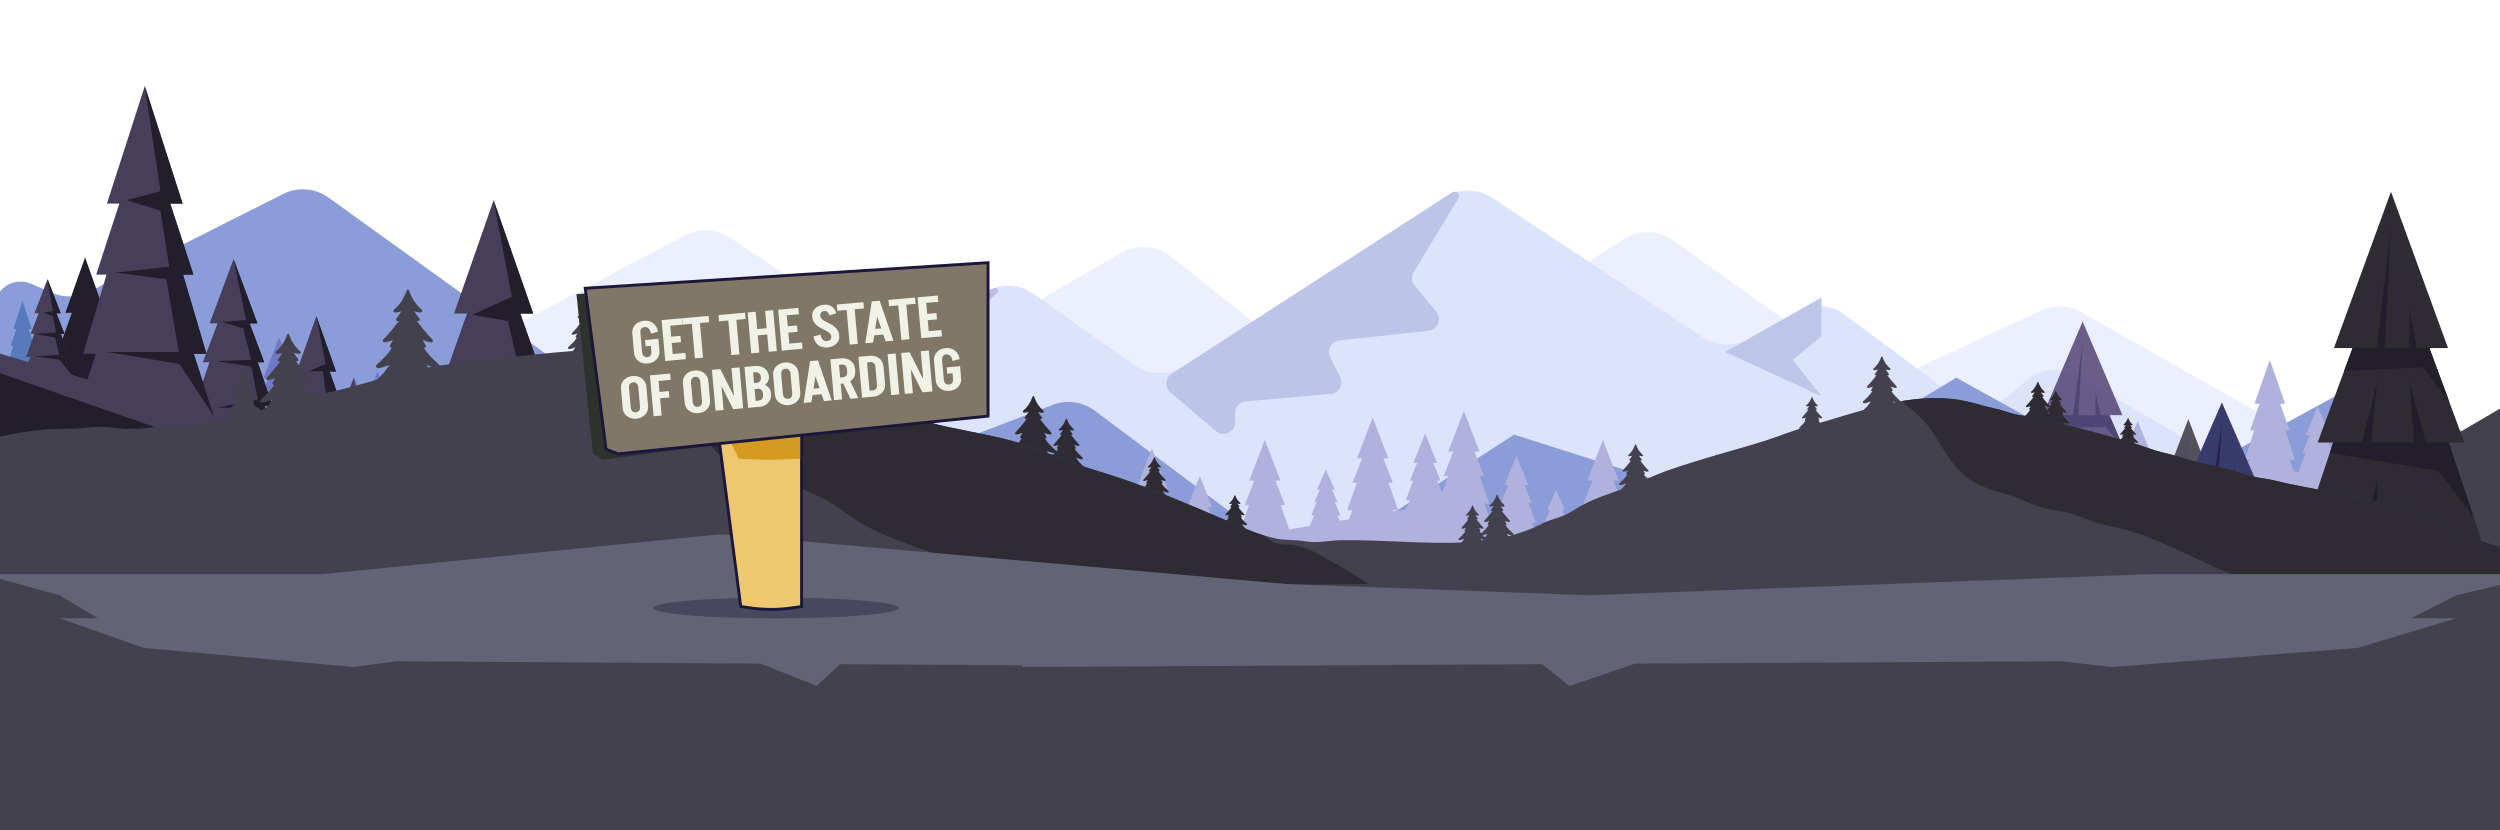 <?xml version="1.0" encoding="utf-8"?>
<svg width="1713" height="569" viewBox="0 0 1713 569" fill="none" xmlns="http://www.w3.org/2000/svg">
<g clip-path="url(#clip0_19501_1340)">
<path d="M274.616 312.035C257.515 298.635 259.885 272.066 279.087 261.904L469.265 161.269C478.98 156.128 490.729 156.712 499.887 162.79L617.563 240.898C627.046 247.192 639.276 247.578 649.137 241.893L768.486 173.085C779.168 166.927 792.531 167.932 802.172 175.619L915.561 266.03C929.163 276.875 930.718 296.978 918.946 309.787L840.658 394.966C834.338 401.843 825.175 405.384 815.872 404.544L346.382 362.148C340.62 361.628 335.131 359.453 330.577 355.884L274.616 312.035Z" fill="#ECEFFD"/>
<path d="M958.135 309.671C941.847 296.905 943.07 271.871 960.525 260.755L1112.78 163.788C1123.09 157.224 1136.34 157.567 1146.3 164.656L1272.58 254.595C1281.37 260.857 1292.85 261.913 1302.63 257.359L1398.51 212.753C1407.3 208.664 1417.53 209.073 1425.96 213.852L1565.16 292.727C1581.41 301.937 1585.39 323.601 1573.46 337.98L1527.23 393.73C1520.92 401.333 1511.27 405.345 1501.44 404.457L1032.91 362.149C1027.14 361.628 1021.65 359.452 1017.1 355.882L958.135 309.671Z" fill="#ECEFFD"/>
<path d="M535.298 299.574C527.085 284.348 533.417 265.351 549.121 258.096L678.094 198.522C687.825 194.028 699.215 195.066 707.973 201.247L777.317 250.189C787.322 257.251 800.615 257.522 810.9 250.874L989.585 135.386C999.592 128.919 1012.48 128.986 1022.42 135.557L1166.84 231.046C1176.25 237.264 1188.35 237.684 1198.16 232.131L1231.11 213.49C1241.43 207.649 1254.22 208.438 1263.75 215.504L1339.71 271.837C1350.96 280.177 1366.47 279.63 1377.1 270.52L1388.86 260.443C1398.59 252.107 1412.53 250.867 1423.58 257.356L1494.88 299.246C1518.08 312.88 1512.98 347.813 1486.85 354.243L1201.47 424.455C1199.3 424.988 1197.08 425.278 1194.85 425.319L627.189 435.714C615.965 435.92 605.566 429.842 600.236 419.961L535.298 299.574Z" fill="#DBE3FD"/>
<path d="M915.514 376.803L1037.46 297.789L1193.28 347.429L1340.45 258.79L1480.87 336.617L1617.6 261.876L1720.37 311.71V441.271L906.276 441.357L915.514 376.803Z" fill="#8B9DD8"/>
<path d="M897.034 394.443C894.988 390.824 892.214 387.67 888.885 385.18L750.11 281.38C741.871 275.217 731.048 273.707 721.436 277.378L646.537 305.987C637.174 309.564 626.644 308.228 618.47 302.427L523.938 235.341C514.986 228.988 503.279 228.032 493.414 232.847L430.399 263.611C420.473 268.458 408.686 267.457 399.718 261.006L225.066 135.362C215.992 128.834 204.042 127.892 194.057 132.918L60.981 199.909C53.017 203.918 43.683 204.177 35.51 200.616L21.396 194.468C16.703 192.423 11.367 192.447 6.693 194.534V194.534C0.128 197.465 -4.1 203.982 -4.1 211.171V411.272C-4.1 427.84 9.332 441.272 25.9 441.272H872.085C895.057 441.272 909.505 416.509 898.202 396.511L897.034 394.443Z" fill="#8B9DD8"/>
<path d="M1690.2 348.941L1685.15 338.452H1689.51L1681.48 320.128H1685.04L1677.08 303.726H1681.33L1668.32 276.575L1655.32 303.726H1659.58L1651.61 320.128H1655.17L1647.15 338.452H1651.5L1650.64 340.265L1630.4 335.819L1629.75 334.222H1632.49L1627.46 320.711H1629.68L1624.68 308.603H1627.35L1619.2 288.553L1611.04 308.603H1613.71L1608.71 320.711H1610.93L1607.2 330.726L1600.85 329.323L1598.65 323.927H1601.39L1596.36 310.416H1598.58L1593.58 298.308H1596.25L1588.1 278.258L1579.94 298.308H1582.61L1577.61 310.416H1579.83L1574.91 323.625L1571.61 322.891L1568.91 315.164H1572.43L1565.93 294.855H1568.8L1562.37 276.661H1565.8L1555.29 246.553L1544.78 276.661H1548.21L1541.78 294.855H1544.65L1538.15 315.164H1541.67L1541.28 316.244L1527.02 313.114L1475.63 327.769L1472.99 320.711H1475.22L1470.21 308.603H1472.89L1464.73 288.553L1456.57 308.603H1459.25L1454.24 320.711H1456.46L1451.43 334.222H1452.99L1446.06 336.207L1441.87 324.985H1444.1L1439.09 312.877H1441.76L1433.61 292.826L1425.45 312.877H1428.12L1423.12 324.985H1425.34L1420.31 338.495H1423.05L1421.09 343.33L1390.25 352.114L1389.88 351.121H1392.1L1387.1 339.013H1389.77L1381.61 318.963L1373.46 339.013H1376.13L1371.12 351.121H1373.35L1370.93 357.617L1362.77 359.948L1361.07 355.761H1363.81L1358.78 342.251H1361L1356 330.143H1358.67L1350.51 310.092L1342.36 330.143H1345.03L1340.02 342.251H1342.25L1337.22 355.761H1339.96L1335.02 367.848L1331.56 368.84L1329.49 363.769H1331.18L1327.42 355.438H1329.43L1323.3 341.668L1317.17 355.438H1319.18L1315.42 363.769H1317.1L1313.33 373.049H1315.38L1315.16 373.524L1307.05 375.833L1305.08 370.718H1308.66L1302.04 351.92H1304.97L1298.39 335.085H1301.91L1291.18 307.222L1280.46 335.085H1283.97L1277.39 351.92H1280.33L1273.7 370.718H1277.28L1271.39 385.999L1265.26 387.747L1262.39 380.063H1264.61L1259.61 367.956H1262.28L1254.13 347.905L1245.97 367.956H1248.64L1243.64 380.063H1245.86L1240.83 393.574H1243.57L1243.4 393.984L1239.77 395.02L1235.91 384.661H1238.13L1233.13 372.553H1235.8L1227.64 352.502L1219.49 372.553H1222.16L1217.15 384.661H1219.38L1216.59 392.128L1209.6 390.855L1207.1 384.704H1209.84L1204.81 371.193H1207.03L1202.02 359.085H1204.7L1196.54 339.035L1188.38 359.085H1191.06L1189.59 362.646L1186.96 355.179H1189.9L1183.31 338.344H1186.83L1176.1 310.481L1165.38 338.344H1168.9L1162.31 355.179H1165.25L1158.62 373.977H1162.23L1159.27 381.639L1134.92 377.171L1129.64 362.215H1132.57L1125.99 345.38H1129.51L1118.78 317.517L1109.93 340.524L1105.55 329.301H1109.07L1098.34 301.438L1087.62 329.301H1091.13L1084.55 346.135H1087.49L1080.86 364.934H1084.46L1083.39 367.761L1075.94 366.402L1072.44 357.833H1074.13L1070.37 349.502H1072.38L1066.25 335.733L1060.12 349.502H1062.13L1058.37 357.833H1060.05L1057.9 363.099L1051.16 361.869L1049.59 358.006H1052.33L1047.3 344.495H1049.52L1044.51 332.387H1047.19L1039.03 312.337L1030.87 332.387H1033.55L1028.54 344.495H1030.77L1026 357.272L1021.29 356.409L1016.91 345.056H1020.51L1013.89 326.258H1016.82L1010.24 309.423H1013.76L1003.03 281.56L992.306 309.423H995.824L989.242 326.258H992.177L988.055 337.977L984.817 329.323H987.04L982.033 317.215H984.709L976.551 297.164L968.393 317.215H971.069L966.062 329.323H968.285L963.256 342.833H965.997L963.45 349.049L954.796 350.538L954.451 349.632H958.055L951.429 330.833H954.364L947.781 313.999H951.299L940.573 286.136L929.846 313.999H933.364L926.782 330.833H929.717L923.091 349.632H926.695L924.321 355.761L918.019 356.84L916.379 353.15H918.429L914.652 343.869H916.336L912.58 335.538H914.587L908.458 321.769L902.328 335.538H904.336L900.58 343.869H902.264L898.487 353.15H900.537L897.321 360.38L883.4 362.776L877.53 346.135H880.465L873.882 329.301H877.4L866.674 301.438L855.947 329.301H859.465L852.883 346.135H855.818L849.192 364.934H852.796L851.501 368.258L834.494 371.171L830.588 360.315H832.875L827.739 347.43H830.48L822.106 326.107L813.732 347.43H816.473L811.336 360.315H813.624L808.444 374.689H811.25L811.055 375.164L805.293 376.157L803.178 370.697H806.782L800.156 351.898H803.091L796.509 335.064H800.027L789.3 307.2L778.574 335.064H782.092L775.509 351.898H778.444L771.818 370.697H775.423L771.041 382.027L755.394 384.704L753.948 380.97H757.552L750.926 362.171H753.861L747.279 345.337H750.797L740.07 317.474L729.344 345.337H732.862L726.279 362.171H729.214L722.588 380.97H726.193L723.581 387.747L178.425 294.553L49.642 441.444L1720.22 441.25V355.546L1690.07 348.92L1690.2 348.941ZM1109.35 346.092H1111.44L1110.34 348.898L1109.35 346.092ZM989.285 344.992L988.745 346.395L988.163 344.992H989.285ZM1577.54 323.905L1577.43 324.164L1576.29 323.905H1577.54Z" fill="#B0B1DC"/>
<path d="M83.98 286.091L75.736 262.912H80.246L71.915 237.315H75.606L67.34 214.351H71.764L58.297 176.365L44.808 214.351H49.232L40.966 237.315H44.657L36.326 262.912H40.836L32.592 286.091H83.98Z" fill="#221E2B"/>
<path d="M211.661 311.71L205.1 294.725H208.682L202.057 275.926H204.992L198.431 259.092H201.949L191.222 231.229L180.474 259.092H183.992L177.431 275.926H180.366L173.74 294.725H177.323L170.762 311.71H211.661Z" fill="#707AC4"/>
<path d="M27.454 261.877L23.591 250.136H25.706L21.8 237.144H23.526L19.663 225.511H21.735L15.411 206.237L9.088 225.511H11.159L7.275 237.144H9.001L5.116 250.136H7.231L3.368 261.877H27.454Z" fill="#577ABC"/>
<path d="M191.203 304.89L181.21 277.998H186.692L176.591 248.236H181.059L171.045 221.581H176.397L160.037 177.445L143.678 221.581H149.052L139.016 248.236H143.484L133.383 277.998H138.865L128.872 304.89H191.203Z" fill="#473E5A"/>
<path d="M148.64 291.51L132.777 242.431H141.453L125.439 188.15H132.54L116.633 139.503H125.137L99.216 59L73.274 139.503H81.778L65.893 188.15H72.972L56.957 242.431H65.655L49.792 291.51H148.64Z" fill="#473E5A"/>
<path d="M562.099 422.797L553.855 399.639H558.365L550.056 374.02H553.725L545.48 351.078H549.883L536.416 313.092L522.927 351.078H527.351L519.085 374.02H522.776L514.445 399.639H518.977L510.732 422.797H562.099Z" fill="#577ABC"/>
<path d="M641.178 436.049L634.617 419.063H638.2L631.574 400.265H634.509L627.948 383.43H631.466L620.74 355.567L610.013 383.43H613.509L606.948 400.265H609.884L603.258 419.063H606.84L600.279 436.049H641.178Z" fill="#577ABC"/>
<path d="M279.13 334.804L272.568 317.819H276.173L269.547 299.02H272.482L265.899 282.186H269.417L258.691 254.323L247.964 282.186H251.482L244.9 299.02H247.835L241.209 317.819H244.792L238.23 334.804H279.13Z" fill="#707AC4"/>
<path d="M317.697 361.523L307.683 334.61H313.165L303.064 304.847H307.553L297.517 278.193H302.87L286.532 234.056L270.172 278.193H275.524L265.489 304.847H269.978L259.877 334.61H265.359L255.345 361.523H317.697Z" fill="#473E5A"/>
<path d="M242.461 326.344L234.216 303.164H238.727L230.396 277.545H234.086L225.82 254.603H230.245L216.756 216.618L203.288 254.603H207.712L199.446 277.545H203.137L194.806 303.164H199.317L191.072 326.344H242.461Z" fill="#473E5A"/>
<path d="M415.618 367.956L407.373 344.776H411.884L403.575 319.157H407.244L398.999 296.215H403.402L389.934 258.229L376.445 296.215H380.87L372.604 319.157H376.294L367.963 344.776H372.496L364.229 367.956H415.618Z" fill="#707AC4"/>
<path d="M477.97 402.294L469.726 379.114H474.236L465.906 353.517H469.596L461.33 330.553H465.755L452.287 292.567L438.798 330.553H443.222L434.956 353.517H438.647L430.316 379.114H434.827L426.582 402.294H477.97Z" fill="#707AC4"/>
<path d="M536.416 416.387L528.171 393.207H532.682L524.351 367.61H528.042L519.775 344.646H524.2L510.732 306.661L497.243 344.646H501.668L493.401 367.61H497.092L488.761 393.207H493.272L485.027 416.387H536.416Z" fill="#707AC4"/>
<path d="M587.784 412.567L579.539 389.409H584.071L575.741 363.79H579.431L571.165 340.848H575.589L562.1 302.862L548.633 340.848H553.036L544.769 363.79H548.46L540.129 389.409H544.662L536.417 412.567H587.784Z" fill="#473E5A"/>
<path d="M666.862 441.271L658.617 419.17H663.128L654.819 394.739H658.509L650.243 372.854H654.646L641.179 336.617L627.689 372.854H632.114L623.848 394.739H627.538L619.207 419.17H623.74L615.495 441.271H666.862Z" fill="#707AC4"/>
<path d="M710.805 441.271L701.093 414.185H706.402L696.603 384.25H700.942L691.229 357.423H696.431L680.546 313.027L664.683 357.423H669.884L660.15 384.25H664.488L654.69 414.185H660.021L650.309 441.271H710.805Z" fill="#473E5A"/>
<path d="M510.734 404.948L500.72 378.035H506.202L496.101 348.294H500.569L490.554 321.618H495.907L479.547 277.503L463.188 321.618H468.562L458.526 348.294H463.015L452.893 378.035H458.375L448.382 404.948H510.734Z" fill="#473E5A"/>
<path d="M452.288 376.804L442.273 349.912H447.755L437.655 320.15H442.122L432.108 293.495H437.46L421.101 249.359L404.741 293.495H410.115L400.079 320.15H404.569L394.446 349.912H399.928L389.936 376.804H452.288Z" fill="#473E5A"/>
<path d="M608.91 425.257L603.385 410.991H606.407L600.839 395.236H603.299L597.774 381.099H600.731L591.709 357.725L582.688 381.099H585.644L580.119 395.236H582.601L577.011 410.991H580.033L574.529 425.257H608.91Z" fill="#473E5A"/>
<path d="M49.792 258.79L44.267 244.545H47.289L41.72 228.768H44.181L38.656 214.653H41.612L32.591 191.258L23.569 214.653H26.526L21.001 228.768H23.462L17.893 244.545H20.915L15.411 258.79H49.792Z" fill="#473E5A"/>
<path d="M259.639 326.343L254.114 312.077H257.157L251.567 296.3H254.049L248.524 282.185H251.481L242.459 258.79L233.438 282.185H236.394L230.869 296.3H233.33L227.761 312.077H230.783L225.258 326.343H259.639Z" fill="#473E5A"/>
<path d="M389.936 361.524L373.339 314.171H382.425L365.677 261.79H373.101L356.461 214.848H365.353L338.224 137.194L311.094 214.848H319.986L303.368 261.79H310.792L294.022 314.171H303.13L286.533 361.524H389.936Z" fill="#473E5A"/>
<path d="M-4.1 251.171L678.904 441.271H-4.1V251.171Z" fill="#221E2B"/>
<path d="M348.001 441.271L-3.667 286.092V326.063L128.311 397.955L-3.667 377.149V416.387L32.743 441.271H348.001Z" fill="#221E2B"/>
<path d="M-3.971 241.179L676.163 441.271H532.984L-3.971 254.323V241.179Z" fill="#473E5A"/>
<g opacity="0.8">
<path d="M1478.99 405.53L1462.31 366.423H1471.46L1454.61 323.171H1462.07L1445.37 284.43H1454.3L1427.02 220.287L1399.74 284.43H1408.68L1391.97 323.171H1399.44L1382.58 366.423H1391.74L1375.05 405.53H1478.99Z" fill="#4A396C"/>
<path d="M1408.68 284.431H1445.37L1454.95 306.661L1442.35 292.395L1404.62 293.841L1408.68 284.431Z" fill="#2B1F51"/>
<path d="M1399.44 323.171H1454.61L1466.52 353.732L1449.66 334.826L1397.78 327.444L1399.44 323.171Z" fill="#2B1F51"/>
<path d="M1391.73 366.423H1462.31L1474.03 393.897L1454.95 374.559L1388.22 374.646L1391.73 366.423Z" fill="#2B1F51"/>
<path d="M1413.1 366.423L1420.4 338.452V370.523L1413.1 366.423Z" fill="#2B1F51"/>
<path d="M1413.1 323.172L1420.4 298.459L1416.75 330.143L1413.1 323.172Z" fill="#2B1F51"/>
<path d="M1420.4 284.43L1427.02 234.488L1423.72 290.387L1420.4 284.43Z" fill="#2B1F51"/>
<path d="M1435.85 290.388V268.827L1440.73 290.388H1435.85Z" fill="#2B1F51"/>
<path d="M1444.79 326.754L1435.85 298.459L1438.29 326.754H1444.79Z" fill="#2B1F51"/>
</g>
<g opacity="0.8">
<path d="M1383.53 413.99L1372.91 388.545H1378.72L1368.02 360.422H1372.76L1362.12 335.214H1367.8L1350.47 293.495L1333.12 335.214H1338.79L1328.17 360.422H1332.92L1322.2 388.545H1328.02L1317.4 413.99H1383.53Z" fill="#2E2C32"/>
<path d="M1338.79 335.214H1362.12L1368.23 349.674L1360.22 340.394L1336.22 341.343L1338.79 335.214Z" fill="#2B1F51"/>
<path d="M1332.92 360.422H1368.02L1375.59 380.299L1364.87 367.997L1331.87 363.206L1332.92 360.422Z" fill="#2B1F51"/>
<path d="M1328.02 388.545H1372.91L1380.36 406.416L1368.23 393.833L1325.78 393.898L1328.02 388.545Z" fill="#2B1F51"/>
<path d="M1341.6 388.545L1346.26 370.351V391.221L1341.6 388.545Z" fill="#2B1F51"/>
<path d="M1341.6 360.423L1346.26 344.344L1343.93 364.955L1341.6 360.423Z" fill="#2B1F51"/>
<path d="M1346.26 335.214L1350.47 302.732L1348.35 339.077L1346.26 335.214Z" fill="#2B1F51"/>
<path d="M1356.08 339.078V325.071L1359.19 339.078H1356.08Z" fill="#2B1F51"/>
<path d="M1361.76 362.732L1356.08 344.344L1357.64 362.732H1361.76Z" fill="#2B1F51"/>
</g>
<g opacity="0.8">
<path d="M1524.86 387.531L1516.7 366.337H1521.17L1512.92 342.92H1516.59L1508.41 321.92H1512.77L1499.46 287.172L1486.12 321.92H1490.48L1482.32 342.92H1485.97L1477.72 366.337H1482.19L1474.03 387.531H1524.86Z" fill="#2E2C32"/>
<path d="M1490.48 321.92H1508.41L1513.1 333.963L1506.95 326.236L1488.49 327.035L1490.48 321.92Z" fill="#2B1F51"/>
<path d="M1485.97 342.92H1512.92L1518.75 359.474L1510.51 349.222L1485.15 345.229L1485.97 342.92Z" fill="#2B1F51"/>
<path d="M1482.19 366.337H1516.7L1522.42 381.208L1513.1 370.74L1480.48 370.805L1482.19 366.337Z" fill="#2B1F51"/>
<path d="M1492.63 366.337L1496.22 351.186V368.56L1492.63 366.337Z" fill="#2B1F51"/>
<path d="M1492.63 342.92L1496.22 329.517L1494.43 346.697L1492.63 342.92Z" fill="#2B1F51"/>
<path d="M1496.22 321.92L1499.46 294.876L1497.84 325.157L1496.22 321.92Z" fill="#2B1F51"/>
<path d="M1503.77 325.157V313.481L1506.15 325.157H1503.77Z" fill="#2B1F51"/>
<path d="M1508.13 344.841L1503.77 329.517L1504.96 344.841H1508.13Z" fill="#2B1F51"/>
</g>
<path d="M1614.68 337.545L1720.37 275.646V441.271H1197.28L1313.33 410.948V400.329L1323.75 405.876L1332.58 394.135L1335.23 405.876L1342.31 392.365L1346.74 400.329L1353.81 387.94L1360.01 395.904L1370.61 387.94L1374.15 394.135L1473.19 373.804L1467.02 364.955L1482.92 370.264V358.459L1491.77 369.379L1496.19 358.459L1500.62 368.494L1558.48 356.041L1551.01 350.085H1558.48L1562.52 339.315L1569.6 350.085L1576.68 343.977L1578.42 350.085L1602.32 343.977L1596.34 334.89L1606.74 339.315L1608.81 326.344L1614.68 337.545Z" fill="#43414E"/>
<path d="M1712.84 440.775L1688.91 375.466H1702.03L1677.86 303.229H1688.56L1664.6 238.502H1677.4L1638.3 131.388L1599.21 238.502H1612.01L1588.05 303.229H1598.73L1574.58 375.466H1587.71L1563.77 440.775H1712.84Z" fill="#2E2C32"/>
<path d="M1612.01 238.395H1664.61L1678.35 275.539L1660.29 251.712L1606.18 254.129L1612.01 238.395Z" fill="#221E2B"/>
<path d="M1598.74 303.122H1677.86L1694.93 354.165L1670.78 322.589L1596.36 310.265L1598.74 303.122Z" fill="#221E2B"/>
<path d="M1587.71 375.466H1688.91L1705.72 421.35L1678.35 389.041L1582.66 389.214L1587.71 375.466Z" fill="#2B1F51"/>
<path d="M1618.33 375.359L1628.82 328.654V382.201L1618.33 375.359Z" fill="#221E2B"/>
<path d="M1618.33 303.122L1628.82 261.834L1623.58 314.776L1618.33 303.122Z" fill="#221E2B"/>
<path d="M1628.82 238.395L1638.29 155L1633.57 248.345L1628.82 238.395Z" fill="#221E2B"/>
<path d="M1650.97 248.345V212.345L1657.96 248.345H1650.97Z" fill="#221E2B"/>
<path d="M1663.79 309.078L1650.97 261.834L1654.46 309.078H1663.79Z" fill="#221E2B"/>
<path d="M1569.95 441.164L1554.69 406.243H1563.06L1547.65 367.61H1554.47L1539.19 333.013H1547.37L1522.44 275.754L1497.49 333.013H1505.67L1490.39 367.61H1497.21L1481.8 406.243H1490.18L1474.92 441.164H1569.95Z" fill="#383C6C"/>
<path d="M1505.67 333.013H1539.19L1547.95 352.869L1536.45 340.135L1501.96 341.43L1505.67 333.013Z" fill="#2B1F51"/>
<path d="M1497.21 367.61H1547.65L1558.53 394.912L1543.14 378.013L1495.68 371.43L1497.21 367.61Z" fill="#2B1F51"/>
<path d="M1490.18 406.243H1554.69L1565.41 430.761L1547.95 413.494L1486.96 413.581L1490.18 406.243Z" fill="#2B1F51"/>
<path d="M1509.69 406.243L1516.38 381.272V409.891L1509.69 406.243Z" fill="#2B1F51"/>
<path d="M1509.69 367.61L1516.38 345.553L1513.03 373.848L1509.69 367.61Z" fill="#2B1F51"/>
<path d="M1516.38 333.013L1522.42 288.423L1519.4 338.344L1516.38 333.013Z" fill="#2B1F51"/>
<path d="M1530.49 338.344V319.093L1534.96 338.344H1530.49Z" fill="#2B1F51"/>
<path d="M1538.67 370.804L1530.49 345.553L1532.74 370.804H1538.67Z" fill="#2B1F51"/>
<path d="M1720.57 440.84V370.718L1637 405.79L1629.92 399.92V410.517L1617.53 405.466L1622.84 414.941L1610.48 413.171V421.135L1537.07 441.034L1720.57 440.84Z" fill="#463BBF"/>
<path d="M802.895 256.048C798.398 258.954 797.97 265.373 802.042 268.85L833.127 295.393C838.319 299.827 846.322 296.138 846.322 289.31V282.971C846.322 278.825 849.488 275.367 853.618 275.002L911.778 269.862C917.403 269.365 920.757 263.354 918.225 258.307L911.444 244.788C908.943 239.8 912.186 233.849 917.734 233.248L978.806 226.633C985.137 225.947 988.168 218.501 984.116 213.589L969.311 195.641C967.146 193.017 966.878 189.31 968.643 186.401L999.281 135.905C1000.93 133.182 997.763 130.1 995.088 131.829L802.895 256.048Z" fill="#BCC5E8"/>
<path d="M683.286 200.743C685.007 199.193 683.156 196.445 681.072 197.459L556.184 258.229L612.86 298.459L600.277 275.646L650.305 251.171V230.452L683.286 200.743Z" fill="#BDBCE8"/>
<path d="M1248.08 203.884L1182.17 241.179L1248.08 271.481L1228.33 246.51L1248.08 230.452V203.884Z" fill="#BCC6E8"/>
<path d="M421.101 249.359L437.46 293.495H432.108L442.122 320.15H437.655L447.755 349.912H442.273L451.683 375.229L434.957 353.517L407.115 351.92L437.137 347.43L429.41 324.056L407.115 322.718L432.324 318.078L423.712 297.79L415.619 292.567L426.583 291.51L421.101 249.359Z" fill="#6C71C1"/>
<path d="M479.546 277.503L495.905 321.618H490.553L500.567 348.294H496.1L506.2 378.035H500.718L505.725 391.481L492.884 380.56L471.452 378.445L494.61 375.229L488.826 352.567L471.452 347.431L488.826 346.222L485.028 326.344L471.452 322.719L488.826 317.431L479.546 277.503Z" fill="#6C71C1"/>
<path d="M607.272 421.005L606.754 419.71L603.387 410.991H606.409L600.841 395.236H603.301L597.776 381.099H600.733L591.711 357.725V377.149L585.646 381.099L596.459 384.25V391.48L585.646 392.926L596.459 395.797V405.876L589.467 408.941L596.459 412.567" fill="#6C71C1"/>
<path d="M562.098 302.862L575.588 340.848H571.163L579.429 363.79H575.739L584.091 390.035L579.537 389.409L587.782 415.265L574.53 391.481L549.062 390.035L574.53 384.25L568.422 363.682H553.034L568.422 357.725L565.638 341.215H556.185L568.422 334.481L562.098 302.862Z" fill="#6C71C1"/>
<path d="M680.544 313.027L696.429 357.423H691.228L700.94 384.25H696.602L706.4 414.185H701.091L710.803 441.271L695.674 421.005L661.811 415.264L693.818 412.566L686.307 388.955L669.775 384.401L689.005 380.43L686.307 361.524L673.077 357.725L686.307 351.25L680.544 313.027Z" fill="#6C71C1"/>
<path d="M388.597 357.725L373.338 314.171H382.424L365.676 261.79H373.101L356.46 214.848H365.352L338.223 137.194L350.741 203.345L323.547 215.711L348 219.92L356.072 254.323L317.698 262.373L356.719 267.682L364.23 302.862L309.626 315.423L364.23 322.718L388.597 357.725Z" fill="#221E2B"/>
<path d="M286.532 234.056L302.87 278.193H297.518L301.856 289.696L294.021 314.171H303.129L297.021 330.682L289.726 306.66H272.223L287.676 298.459V280.394L279.129 277.502L290.395 271.48L286.532 234.056Z" fill="#6C71C1"/>
<path d="M99.216 59L125.137 139.503H116.633L132.54 188.15H125.439L141.453 242.431H132.777L146.676 285.488L122.957 249.359L73.166 241.179H122.59L113.957 191.258L78.799 186.769L115.943 182.776L109.921 144.316L86.763 137.194L109.921 131.043L99.216 59Z" fill="#221E2B"/>
<path d="M242.46 258.79L251.482 282.185H248.525L254.05 296.3H251.568L257.158 312.077H254.115L256.317 317.753L249.799 313.091L239.978 311.71L251.266 307.804L248.568 297.789L235.921 294.552L247.424 292.566L244.619 283.005L238.23 282.379L246.022 279.401L242.46 258.79Z" fill="#6C71C1"/>
<path d="M216.756 216.618L230.246 254.603H225.821L234.087 277.545H230.397L234.087 288.898L230.872 296.301H233.332L228.627 309.596L227.051 304.891L213.778 303.488L225.26 300.186L223.944 279.402L208.469 277.286L223.728 272.992L221.289 254.323H211.663L223.059 249.359L216.756 216.618Z" fill="#221E2B"/>
<path d="M32.592 191.258L41.613 214.653H38.656L44.181 228.768H41.721L47.289 244.545H44.268L48.994 256.761L40.793 246.509L23.419 244.135L40.663 243.142L37.685 231.229L23.462 228.768L38.354 227.884L36.217 216.617L29.721 214.286L36.217 213.294L32.592 191.258Z" fill="#221E2B"/>
<path d="M160.035 177.445L176.395 221.581H171.042L181.057 248.236H176.589L186.69 277.998H181.208L188.568 297.811L177.301 279.401H148.64L176.632 273.639L172.165 251.171L148.64 247.459L172.165 246.509L166.683 225.035L152.093 220.589L168.604 219.25" fill="#221E2B"/>
<path d="M219.385 285.901C216.851 283.643 214.317 281.34 212.059 278.783C210.93 277.493 209.917 276.156 208.995 274.705C208.811 274.406 208.627 274.106 208.442 273.807C208.65 273.899 208.857 273.991 209.087 274.106C210.976 274.936 212.934 275.511 214.962 275.857C216.067 276.041 217.104 274.728 216.136 273.83C212.796 270.697 209.364 267.587 206.991 263.671C207.843 263.74 208.557 262.91 208.097 262.081C207.521 261.067 206.922 260.031 206.346 259.017C207.912 259.662 209.548 260.146 211.23 260.399C212.151 260.538 212.865 259.547 212.174 258.787C208.811 255.193 205.655 251.415 202.706 247.453C202.96 247.499 203.213 247.568 203.466 247.614C204.388 247.821 204.918 246.785 204.342 246.094C203.213 244.735 202.222 243.26 201.324 241.74C202.522 242.224 203.812 242.5 205.125 242.5C205.931 242.5 206.438 241.417 205.816 240.864C204.042 239.275 202.43 237.547 201.14 235.543C199.827 233.539 198.882 231.35 198.053 229.116C197.938 228.816 197.684 228.701 197.454 228.747C197.223 228.701 196.97 228.816 196.855 229.116C196.025 231.35 195.081 233.539 193.768 235.543C192.455 237.547 190.865 239.275 189.091 240.864C188.446 241.417 188.976 242.5 189.783 242.5C191.096 242.5 192.363 242.224 193.584 241.74C192.685 243.26 191.695 244.711 190.566 246.094C189.99 246.785 190.52 247.821 191.441 247.614C191.695 247.568 191.948 247.499 192.201 247.453C189.253 251.392 186.097 255.193 182.733 258.787C182.019 259.547 182.733 260.538 183.678 260.399C185.36 260.146 186.995 259.685 188.562 259.017C187.986 260.031 187.387 261.067 186.811 262.081C186.327 262.91 187.064 263.74 187.917 263.671C185.567 267.587 182.111 270.697 178.771 273.83C177.804 274.728 178.84 276.041 179.946 275.857C181.973 275.534 183.931 274.936 185.82 274.106C186.028 274.014 186.258 273.922 186.465 273.807C186.281 274.106 186.097 274.406 185.912 274.705C184.991 276.133 183.977 277.493 182.849 278.783C180.591 281.34 178.08 283.62 175.523 285.901C174.924 286.454 175.385 287.583 176.191 287.537C179.094 287.375 181.973 286.822 184.691 285.786C185.659 285.417 186.604 285.003 187.525 284.542C187.156 285.095 186.788 285.648 186.465 286.223C186.097 286.869 186.557 287.905 187.387 287.813C189.045 287.652 190.704 287.329 192.271 286.684C193.054 286.362 193.86 286.039 194.574 285.555C194.874 285.97 195.173 286.385 195.473 286.799C195.864 287.306 196.233 287.928 196.855 288.159C197.523 288.389 198.145 288.112 198.652 287.698C199.089 287.329 199.389 286.776 199.711 286.316C199.896 286.039 200.08 285.763 200.264 285.486C200.31 285.509 200.356 285.555 200.402 285.578C201.117 286.039 201.923 286.385 202.706 286.707C204.25 287.352 205.908 287.675 207.59 287.836C208.419 287.905 208.88 286.892 208.511 286.247C208.189 285.671 207.82 285.118 207.452 284.565C208.373 285.026 209.318 285.44 210.285 285.809C213.003 286.822 215.883 287.375 218.786 287.56C219.592 287.606 220.076 286.454 219.454 285.924L219.385 285.901Z" fill="#43414E"/>
<path d="M304.551 263.74C301.649 261.16 298.769 258.534 296.189 255.631C294.899 254.157 293.747 252.613 292.687 250.978C292.48 250.632 292.25 250.309 292.042 249.964C292.296 250.079 292.526 250.194 292.779 250.286C294.945 251.231 297.179 251.899 299.506 252.268C300.773 252.475 301.971 250.978 300.865 249.941C297.064 246.37 293.125 242.823 290.43 238.33C291.397 238.423 292.227 237.455 291.674 236.511L289.669 233.009C291.443 233.746 293.332 234.299 295.244 234.575C296.281 234.737 297.11 233.608 296.304 232.733C292.457 228.632 288.863 224.301 285.5 219.786C285.776 219.855 286.076 219.924 286.352 219.97C287.412 220.201 288.011 219.026 287.366 218.242C286.076 216.676 284.947 215.017 283.91 213.267C285.292 213.819 286.744 214.142 288.241 214.142C289.163 214.142 289.739 212.921 289.024 212.276C286.997 210.479 285.154 208.498 283.68 206.217C282.183 203.914 281.1 201.426 280.155 198.869C280.017 198.523 279.741 198.408 279.464 198.454C279.188 198.408 278.911 198.523 278.773 198.869C277.806 201.426 276.746 203.914 275.249 206.217C273.751 208.498 271.931 210.479 269.904 212.276C269.19 212.921 269.766 214.165 270.687 214.142C272.185 214.142 273.636 213.819 275.018 213.267C273.982 214.994 272.853 216.676 271.563 218.242C270.918 219.049 271.517 220.201 272.576 219.97C272.853 219.901 273.152 219.832 273.429 219.786C270.065 224.301 266.472 228.632 262.624 232.733C261.818 233.585 262.647 234.714 263.684 234.575C265.619 234.299 267.485 233.746 269.259 233.009C268.591 234.184 267.923 235.336 267.255 236.511C266.702 237.455 267.531 238.4 268.499 238.33C265.804 242.823 261.887 246.37 258.063 249.941C256.957 250.978 258.155 252.475 259.422 252.268C261.749 251.899 263.984 251.208 266.149 250.286C266.402 250.171 266.633 250.079 266.886 249.964C266.679 250.309 266.472 250.655 266.241 250.978C265.182 252.613 264.03 254.157 262.74 255.631C260.16 258.557 257.28 261.16 254.377 263.74C253.686 264.362 254.216 265.675 255.161 265.606C258.478 265.421 261.749 264.776 264.882 263.625C265.988 263.21 267.071 262.726 268.13 262.196C267.716 262.818 267.301 263.44 266.932 264.108C266.518 264.846 267.024 266.02 267.969 265.928C269.881 265.744 271.77 265.375 273.544 264.638C274.442 264.27 275.364 263.878 276.17 263.371C276.516 263.832 276.838 264.316 277.184 264.776C277.621 265.375 278.036 266.066 278.773 266.32C279.533 266.596 280.247 266.274 280.823 265.79C281.33 265.375 281.676 264.73 282.044 264.201C282.252 263.901 282.459 263.579 282.666 263.256C282.712 263.302 282.781 263.325 282.828 263.371C283.634 263.901 284.578 264.27 285.454 264.638C287.228 265.375 289.117 265.744 291.029 265.928C291.973 266.02 292.503 264.846 292.065 264.108C291.697 263.44 291.282 262.818 290.867 262.196C291.927 262.726 293.01 263.21 294.116 263.625C297.225 264.799 300.52 265.421 303.837 265.606C304.781 265.652 305.311 264.362 304.62 263.74H304.551Z" fill="#43414E"/>
<path d="M181.028 289.933C179.416 288.505 177.826 287.03 176.398 285.418C175.684 284.611 175.039 283.736 174.44 282.837C174.325 282.653 174.21 282.469 174.094 282.262C174.233 282.331 174.371 282.377 174.509 282.446C175.707 282.976 176.951 283.344 178.241 283.552C178.932 283.667 179.6 282.837 179.001 282.262C176.882 280.28 174.693 278.299 173.196 275.811C173.726 275.857 174.187 275.328 173.887 274.798C173.519 274.153 173.15 273.508 172.781 272.863C173.772 273.277 174.809 273.577 175.891 273.738C176.467 273.83 176.928 273.185 176.49 272.724C174.348 270.444 172.344 268.048 170.478 265.537C170.639 265.583 170.8 265.606 170.961 265.652C171.56 265.767 171.883 265.122 171.514 264.685C170.8 263.809 170.178 262.888 169.602 261.92C170.363 262.22 171.169 262.404 171.998 262.404C172.505 262.404 172.827 261.713 172.436 261.367C171.307 260.377 170.293 259.271 169.464 258.004C168.635 256.737 168.036 255.355 167.506 253.927C167.437 253.742 167.276 253.673 167.114 253.696C166.976 253.696 166.792 253.742 166.723 253.927C166.193 255.355 165.594 256.737 164.765 258.004C163.935 259.271 162.922 260.377 161.793 261.367C161.401 261.736 161.724 262.404 162.231 262.404C163.06 262.404 163.866 262.22 164.626 261.92C164.05 262.888 163.429 263.809 162.714 264.685C162.346 265.122 162.691 265.767 163.267 265.652C163.429 265.629 163.59 265.583 163.751 265.537C161.885 268.048 159.881 270.444 157.738 272.724C157.301 273.208 157.738 273.83 158.337 273.738C159.397 273.577 160.457 273.277 161.447 272.863C161.079 273.508 160.71 274.153 160.342 274.798C160.042 275.328 160.503 275.857 161.033 275.811C159.535 278.299 157.347 280.28 155.227 282.262C154.605 282.837 155.274 283.667 155.988 283.552C157.278 283.344 158.522 282.976 159.72 282.446C159.858 282.377 159.996 282.331 160.134 282.262C160.019 282.446 159.904 282.63 159.789 282.837C159.19 283.736 158.545 284.611 157.831 285.418C156.402 287.03 154.79 288.481 153.2 289.933C152.809 290.278 153.108 290.992 153.638 290.969C155.481 290.854 157.301 290.509 159.029 289.864C159.651 289.633 160.249 289.38 160.825 289.08C160.595 289.426 160.365 289.772 160.157 290.14C159.927 290.555 160.203 291.2 160.733 291.154C161.793 291.062 162.853 290.854 163.82 290.44C164.304 290.232 164.834 290.025 165.271 289.725C165.456 290.002 165.64 290.255 165.847 290.509C166.101 290.831 166.331 291.223 166.723 291.384C167.137 291.522 167.529 291.361 167.852 291.085C168.128 290.854 168.312 290.509 168.52 290.209C168.635 290.025 168.75 289.864 168.865 289.679C168.888 289.679 168.934 289.725 168.957 289.725C169.418 290.025 169.925 290.232 170.409 290.44C171.399 290.854 172.436 291.062 173.496 291.154C174.025 291.2 174.302 290.555 174.071 290.14C173.864 289.772 173.634 289.426 173.403 289.08C173.979 289.38 174.601 289.633 175.2 289.864C176.928 290.509 178.748 290.854 180.591 290.969C181.121 290.992 181.397 290.278 181.028 289.933Z" fill="#43414E"/>
<path d="M415.196 245.563C413.584 244.135 411.994 242.684 410.566 241.048C409.852 240.242 409.207 239.367 408.608 238.468C408.493 238.284 408.378 238.1 408.262 237.892C408.401 237.961 408.539 238.007 408.677 238.076C409.875 238.606 411.119 238.975 412.409 239.182C413.1 239.297 413.768 238.468 413.169 237.892C411.05 235.911 408.861 233.93 407.364 231.442C407.894 231.488 408.355 230.958 408.055 230.428C407.687 229.783 407.318 229.138 406.949 228.493C407.94 228.908 408.977 229.207 410.059 229.369C410.635 229.461 411.096 228.816 410.658 228.355C408.516 226.074 406.512 223.679 404.646 221.168C404.807 221.214 404.968 221.237 405.129 221.283C405.728 221.398 406.051 220.753 405.682 220.315C404.968 219.44 404.346 218.518 403.77 217.551C404.53 217.85 405.337 218.035 406.166 218.035C406.673 218.035 406.995 217.344 406.604 216.998C405.475 216.007 404.461 214.902 403.632 213.635C402.803 212.368 402.204 210.985 401.674 209.557C401.605 209.373 401.444 209.304 401.282 209.327C401.144 209.327 400.96 209.373 400.891 209.557C400.361 210.985 399.762 212.368 398.933 213.635C398.103 214.902 397.09 216.007 395.961 216.998C395.569 217.367 395.892 218.035 396.399 218.035C397.228 218.035 398.034 217.85 398.794 217.551C398.218 218.518 397.596 219.44 396.882 220.315C396.514 220.753 396.859 221.398 397.435 221.283C397.596 221.26 397.758 221.214 397.919 221.168C396.053 223.679 394.049 226.074 391.906 228.355C391.469 228.839 391.906 229.461 392.505 229.369C393.565 229.207 394.602 228.908 395.615 228.493C395.247 229.138 394.878 229.783 394.51 230.428C394.21 230.958 394.671 231.488 395.201 231.442C393.703 233.93 391.515 235.911 389.395 237.892C388.773 238.468 389.441 239.297 390.156 239.182C391.446 238.975 392.69 238.606 393.888 238.076C394.026 238.007 394.164 237.961 394.302 237.892C394.187 238.076 394.072 238.261 393.957 238.468C393.358 239.367 392.713 240.242 391.999 241.048C390.57 242.661 388.958 244.112 387.368 245.563C386.977 245.909 387.276 246.623 387.806 246.6C389.649 246.485 391.469 246.139 393.196 245.494C393.818 245.264 394.417 245.011 394.993 244.711C394.763 245.057 394.533 245.402 394.325 245.771C394.095 246.185 394.371 246.83 394.901 246.784C395.961 246.692 397.021 246.485 397.988 246.07C398.472 245.863 399.002 245.656 399.439 245.356C399.624 245.632 399.808 245.886 400.015 246.139C400.269 246.462 400.499 246.853 400.891 247.015C401.305 247.153 401.697 246.992 402.02 246.715C402.296 246.485 402.48 246.139 402.688 245.84C402.803 245.679 402.918 245.494 403.033 245.31C403.056 245.31 403.102 245.356 403.125 245.356C403.586 245.656 404.093 245.863 404.577 246.07C405.567 246.485 406.604 246.692 407.663 246.784C408.193 246.83 408.47 246.185 408.239 245.771C408.032 245.402 407.802 245.057 407.571 244.711C408.147 245.011 408.769 245.264 409.368 245.494C411.096 246.139 412.916 246.485 414.759 246.6C415.289 246.623 415.565 245.909 415.196 245.563Z" fill="#43414E"/>
<path d="M726.281 318.959C724.161 317.07 722.065 315.158 720.199 313.038C719.255 311.979 718.425 310.85 717.642 309.652C717.481 309.399 717.32 309.168 717.181 308.915C717.366 309.007 717.527 309.076 717.711 309.145C719.278 309.836 720.913 310.32 722.618 310.597C723.539 310.735 724.415 309.652 723.609 308.892C720.821 306.289 717.965 303.686 716.006 300.437C716.721 300.507 717.32 299.815 716.928 299.124C716.444 298.272 715.96 297.42 715.454 296.567C716.767 297.12 718.126 297.512 719.531 297.719C720.291 297.834 720.89 297.005 720.314 296.383C717.504 293.388 714.878 290.232 712.436 286.938C712.643 286.984 712.85 287.03 713.058 287.076C713.841 287.237 714.279 286.385 713.795 285.809C712.85 284.657 712.021 283.459 711.284 282.192C712.298 282.607 713.357 282.814 714.44 282.837C715.108 282.837 715.546 281.939 715.016 281.478C713.542 280.165 712.205 278.714 711.123 277.055C710.017 275.374 709.257 273.577 708.543 271.711C708.45 271.457 708.243 271.365 708.036 271.411C707.851 271.388 707.621 271.457 707.529 271.711C706.838 273.577 706.055 275.397 704.949 277.055C703.866 278.714 702.53 280.165 701.056 281.478C700.526 281.939 700.964 282.861 701.632 282.837C702.714 282.837 703.774 282.607 704.788 282.192C704.027 283.459 703.198 284.68 702.277 285.809C701.793 286.385 702.231 287.237 703.014 287.076C703.221 287.03 703.428 286.984 703.636 286.938C701.194 290.232 698.568 293.388 695.757 296.383C695.181 297.005 695.757 297.834 696.541 297.719C697.946 297.512 699.305 297.12 700.618 296.567C700.134 297.42 699.65 298.272 699.144 299.124C698.752 299.815 699.351 300.507 700.065 300.437C698.107 303.709 695.227 306.289 692.463 308.892C691.657 309.652 692.532 310.735 693.454 310.597C695.135 310.32 696.771 309.836 698.36 309.145C698.545 309.076 698.706 308.984 698.89 308.915C698.729 309.168 698.591 309.422 698.429 309.652C697.646 310.85 696.817 311.979 695.872 313.038C694.006 315.158 691.887 317.07 689.791 318.959C689.284 319.42 689.676 320.364 690.367 320.318C692.786 320.18 695.181 319.719 697.439 318.867C698.245 318.567 699.028 318.222 699.812 317.83C699.512 318.291 699.213 318.752 698.936 319.212C698.637 319.742 699.005 320.618 699.697 320.548C701.079 320.41 702.461 320.134 703.751 319.604C704.396 319.327 705.087 319.051 705.663 318.682C705.916 319.028 706.147 319.374 706.4 319.719C706.723 320.157 707.022 320.664 707.552 320.848C708.105 321.032 708.612 320.825 709.049 320.456C709.418 320.157 709.671 319.696 709.925 319.304C710.086 319.074 710.224 318.844 710.386 318.613C710.432 318.636 710.455 318.659 710.501 318.682C711.1 319.074 711.768 319.351 712.413 319.604C713.703 320.134 715.085 320.41 716.467 320.548C717.158 320.618 717.527 319.765 717.227 319.212C716.951 318.729 716.651 318.268 716.352 317.83C717.112 318.222 717.919 318.567 718.725 318.867C721.005 319.719 723.378 320.18 725.797 320.318C726.488 320.364 726.88 319.397 726.373 318.959H726.281Z" fill="#2E2C32"/>
<path d="M743.722 320.663C742.224 319.327 740.727 317.968 739.391 316.471C738.723 315.711 738.124 314.904 737.571 314.075C737.456 313.891 737.34 313.729 737.248 313.545C737.363 313.614 737.502 313.66 737.617 313.706C738.723 314.19 739.897 314.536 741.095 314.743C741.74 314.858 742.362 314.075 741.786 313.545C739.805 311.702 737.778 309.859 736.396 307.533C736.903 307.579 737.317 307.095 737.041 306.588C736.695 305.989 736.35 305.39 736.004 304.768C736.926 305.16 737.893 305.436 738.884 305.574C739.414 305.644 739.851 305.068 739.437 304.63C737.433 302.511 735.59 300.276 733.839 297.926C733.977 297.949 734.138 297.995 734.277 298.018C734.829 298.134 735.129 297.535 734.806 297.12C734.138 296.314 733.562 295.438 733.009 294.54C733.724 294.816 734.484 294.978 735.244 295.001C735.728 295.001 736.027 294.356 735.636 294.033C734.576 293.089 733.631 292.075 732.871 290.9C732.088 289.702 731.535 288.435 731.051 287.099C730.982 286.915 730.821 286.869 730.683 286.869C730.545 286.869 730.383 286.915 730.314 287.099C729.807 288.435 729.255 289.702 728.494 290.9C727.734 292.075 726.767 293.112 725.73 294.033C725.361 294.356 725.661 295.001 726.122 295.001C726.905 295.001 727.642 294.839 728.356 294.54C727.826 295.438 727.227 296.291 726.582 297.12C726.237 297.535 726.559 298.134 727.112 298.018C727.25 297.995 727.412 297.949 727.55 297.926C725.822 300.253 723.956 302.511 721.952 304.63C721.537 305.068 721.952 305.667 722.505 305.574C723.495 305.436 724.463 305.16 725.384 304.768C725.039 305.367 724.693 305.966 724.348 306.588C724.071 307.072 724.486 307.579 724.993 307.533C723.587 309.859 721.56 311.702 719.602 313.545C719.026 314.075 719.648 314.858 720.293 314.743C721.491 314.559 722.666 314.19 723.772 313.706C723.887 313.66 724.025 313.591 724.14 313.545C724.025 313.729 723.933 313.891 723.818 314.075C723.265 314.927 722.666 315.734 721.998 316.471C720.662 317.991 719.164 319.327 717.667 320.663C717.299 320.986 717.575 321.654 718.059 321.631C719.786 321.539 721.468 321.216 723.081 320.594C723.657 320.387 724.21 320.134 724.762 319.857C724.532 320.18 724.325 320.502 724.14 320.848C723.933 321.239 724.186 321.838 724.67 321.792C725.661 321.7 726.628 321.493 727.55 321.124C728.011 320.94 728.494 320.732 728.909 320.456C729.093 320.709 729.255 320.94 729.439 321.193C729.669 321.493 729.877 321.861 730.268 321.999C730.66 322.138 731.028 321.976 731.328 321.723C731.581 321.493 731.766 321.17 731.95 320.894C732.065 320.732 732.157 320.571 732.272 320.41C732.295 320.41 732.318 320.456 732.364 320.456C732.779 320.732 733.263 320.917 733.724 321.124C734.645 321.493 735.613 321.7 736.603 321.792C737.087 321.838 737.363 321.239 737.133 320.848C736.949 320.502 736.718 320.18 736.511 319.857C737.064 320.134 737.617 320.387 738.193 320.594C739.805 321.193 741.51 321.516 743.215 321.631C743.698 321.654 743.975 320.986 743.606 320.663H743.722Z" fill="#2E2C32"/>
<path d="M802.302 342.686C800.989 341.511 799.699 340.336 798.547 339.023C797.972 338.355 797.442 337.664 796.958 336.927C796.866 336.766 796.774 336.627 796.682 336.466C796.797 336.512 796.912 336.558 797.004 336.604C797.972 337.019 798.985 337.341 800.022 337.503C800.598 337.595 801.128 336.927 800.621 336.466C798.893 334.853 797.142 333.264 795.921 331.237C796.359 331.283 796.728 330.845 796.474 330.43C796.175 329.901 795.875 329.371 795.576 328.864C796.382 329.21 797.211 329.44 798.087 329.578C798.547 329.647 798.939 329.14 798.57 328.749C796.843 326.906 795.207 324.948 793.71 322.921C793.848 322.944 793.963 322.99 794.101 323.013C794.585 323.105 794.862 322.598 794.562 322.229C793.986 321.515 793.479 320.778 793.019 319.995C793.641 320.248 794.286 320.386 794.977 320.386C795.391 320.386 795.645 319.834 795.322 319.534C794.401 318.728 793.572 317.829 792.903 316.793C792.235 315.756 791.752 314.627 791.314 313.475C791.245 313.314 791.13 313.268 790.991 313.291C790.876 313.291 790.738 313.337 790.669 313.475C790.231 314.627 789.747 315.756 789.079 316.793C788.411 317.829 787.582 318.705 786.661 319.534C786.338 319.834 786.591 320.386 787.006 320.386C787.674 320.386 788.342 320.248 788.964 319.995C788.504 320.778 787.997 321.538 787.421 322.229C787.121 322.598 787.421 323.105 787.882 323.013C788.02 322.99 788.135 322.944 788.273 322.921C786.753 324.948 785.14 326.906 783.412 328.749C783.044 329.14 783.412 329.647 783.896 329.578C784.772 329.44 785.601 329.21 786.407 328.864C786.108 329.394 785.808 329.924 785.509 330.43C785.255 330.845 785.647 331.283 786.062 331.237C784.841 333.264 783.09 334.853 781.362 336.466C780.855 336.927 781.408 337.595 781.961 337.503C782.998 337.341 784.011 337.019 784.979 336.604C785.094 336.558 785.209 336.512 785.301 336.466C785.209 336.627 785.117 336.766 785.025 336.927C784.541 337.664 784.034 338.355 783.435 339.023C782.284 340.336 780.971 341.511 779.68 342.686C779.358 342.962 779.611 343.561 780.026 343.538C781.523 343.446 782.998 343.17 784.403 342.64C784.91 342.456 785.394 342.248 785.854 341.995C785.67 342.271 785.486 342.548 785.301 342.847C785.117 343.17 785.347 343.7 785.762 343.677C786.614 343.584 787.467 343.423 788.273 343.101C788.665 342.939 789.102 342.755 789.448 342.525C789.609 342.732 789.747 342.962 789.909 343.17C790.116 343.446 790.3 343.746 790.623 343.861C790.968 343.976 791.291 343.861 791.544 343.63C791.775 343.446 791.936 343.147 792.097 342.916C792.189 342.778 792.281 342.64 792.374 342.502C792.397 342.502 792.42 342.525 792.443 342.548C792.811 342.778 793.226 342.962 793.618 343.124C794.424 343.446 795.276 343.63 796.129 343.7C796.566 343.746 796.797 343.216 796.589 342.87C796.428 342.571 796.244 342.294 796.036 342.018C796.52 342.271 797.004 342.479 797.488 342.663C798.893 343.193 800.367 343.469 801.865 343.561C802.279 343.584 802.533 343.008 802.21 342.709L802.302 342.686Z" fill="#2E2C32"/>
<path d="M598.659 282.952C596.954 281.432 595.273 279.911 593.775 278.206C593.015 277.354 592.347 276.456 591.725 275.488C591.587 275.281 591.472 275.096 591.356 274.889C591.495 274.958 591.633 275.027 591.794 275.073C593.061 275.626 594.374 276.018 595.733 276.225C596.471 276.34 597.162 275.465 596.517 274.866C594.282 272.77 591.978 270.696 590.412 268.07C590.988 268.116 591.472 267.564 591.149 267.011C590.757 266.32 590.366 265.651 589.974 264.96C591.011 265.398 592.117 265.721 593.245 265.882C593.844 265.974 594.351 265.306 593.867 264.799C591.61 262.403 589.513 259.869 587.532 257.22C587.694 257.266 587.878 257.289 588.039 257.335C588.661 257.473 589.007 256.782 588.638 256.322C587.878 255.4 587.233 254.433 586.611 253.419C587.417 253.742 588.27 253.926 589.145 253.926C589.675 253.926 590.02 253.212 589.606 252.82C588.408 251.76 587.348 250.609 586.473 249.272C585.597 247.936 584.975 246.485 584.399 244.988C584.33 244.78 584.146 244.711 583.985 244.734C583.823 244.711 583.662 244.78 583.57 244.988C583.017 246.485 582.372 247.936 581.497 249.272C580.621 250.609 579.562 251.76 578.364 252.82C577.949 253.189 578.272 253.926 578.824 253.926C579.7 253.926 580.552 253.742 581.359 253.419C580.76 254.433 580.091 255.4 579.331 256.322C578.94 256.782 579.308 257.473 579.93 257.335C580.091 257.289 580.276 257.266 580.437 257.22C578.479 259.869 576.36 262.38 574.102 264.799C573.641 265.306 574.102 265.951 574.724 265.882C575.853 265.721 576.935 265.398 577.995 264.96C577.604 265.651 577.212 266.32 576.82 267.011C576.498 267.564 576.982 268.116 577.557 268.07C575.991 270.696 573.687 272.77 571.453 274.866C570.808 275.465 571.499 276.34 572.236 276.225C573.595 275.995 574.908 275.603 576.175 275.073C576.313 275.004 576.452 274.958 576.613 274.889C576.498 275.096 576.36 275.281 576.244 275.488C575.622 276.456 574.954 277.354 574.194 278.206C572.697 279.911 570.992 281.455 569.31 282.952C568.896 283.321 569.218 284.081 569.771 284.058C571.706 283.943 573.641 283.574 575.461 282.883C576.106 282.629 576.751 282.353 577.35 282.054C577.097 282.422 576.866 282.791 576.636 283.182C576.383 283.62 576.682 284.311 577.258 284.242C578.364 284.127 579.469 283.92 580.529 283.482C581.059 283.274 581.589 283.044 582.073 282.745C582.28 283.021 582.464 283.298 582.672 283.574C582.925 283.919 583.178 284.334 583.593 284.495C584.031 284.657 584.445 284.472 584.791 284.173C585.09 283.92 585.275 283.551 585.505 283.251C585.62 283.067 585.758 282.883 585.874 282.699C585.897 282.699 585.943 282.745 585.966 282.768C586.45 283.067 586.979 283.298 587.509 283.505C588.546 283.943 589.652 284.15 590.78 284.265C591.333 284.311 591.633 283.62 591.402 283.205C591.195 282.814 590.942 282.445 590.688 282.077C591.31 282.399 591.932 282.676 592.577 282.906C594.397 283.597 596.309 283.966 598.267 284.081C598.82 284.104 599.12 283.344 598.728 282.975L598.659 282.952Z" fill="#2E2C32"/>
<path d="M855.772 364.34C854.666 363.35 853.56 362.336 852.57 361.23C852.086 360.677 851.625 360.078 851.234 359.456C851.141 359.318 851.072 359.203 850.98 359.065C851.072 359.111 851.164 359.157 851.257 359.18C852.086 359.549 852.938 359.802 853.837 359.94C854.32 360.009 854.781 359.456 854.343 359.042C852.892 357.683 851.372 356.3 850.335 354.596C850.704 354.619 851.026 354.273 850.819 353.905C850.565 353.467 850.312 353.006 850.059 352.569C850.75 352.845 851.464 353.052 852.201 353.167C852.593 353.237 852.915 352.799 852.616 352.476C851.141 350.91 849.759 349.251 848.469 347.523C848.584 347.547 848.676 347.57 848.792 347.593C849.206 347.685 849.437 347.224 849.183 346.925C848.699 346.326 848.262 345.681 847.87 345.013C848.4 345.22 848.953 345.335 849.529 345.358C849.874 345.358 850.105 344.897 849.828 344.644C849.045 343.953 848.354 343.193 847.778 342.317C847.202 341.442 846.787 340.474 846.419 339.507C846.373 339.369 846.258 339.322 846.142 339.346C846.05 339.346 845.935 339.369 845.866 339.507C845.497 340.497 845.083 341.442 844.507 342.317C843.931 343.193 843.24 343.953 842.457 344.644C842.18 344.897 842.411 345.358 842.756 345.358C843.332 345.358 843.885 345.243 844.415 345.013C844.023 345.681 843.585 346.326 843.102 346.925C842.848 347.224 843.102 347.685 843.493 347.593C843.608 347.57 843.724 347.547 843.816 347.523C842.526 349.251 841.143 350.91 839.669 352.476C839.37 352.799 839.669 353.237 840.084 353.167C840.821 353.052 841.535 352.845 842.226 352.569C841.973 353.006 841.719 353.467 841.466 353.905C841.259 354.273 841.581 354.619 841.95 354.596C840.913 356.323 839.416 357.683 837.941 359.042C837.527 359.433 837.964 360.009 838.448 359.94C839.347 359.802 840.199 359.549 841.028 359.18C841.12 359.134 841.213 359.088 841.305 359.065C841.236 359.203 841.143 359.318 841.051 359.456C840.637 360.078 840.199 360.677 839.715 361.23C838.725 362.336 837.619 363.35 836.513 364.34C836.237 364.571 836.444 365.077 836.813 365.054C838.08 364.985 839.347 364.732 840.521 364.294C840.936 364.133 841.351 363.949 841.765 363.741C841.604 363.972 841.443 364.225 841.305 364.478C841.143 364.755 841.351 365.216 841.696 365.17C842.433 365.1 843.148 364.962 843.839 364.686C844.184 364.548 844.53 364.409 844.852 364.202C844.991 364.386 845.106 364.571 845.244 364.755C845.405 364.985 845.567 365.262 845.843 365.354C846.119 365.446 846.396 365.354 846.626 365.147C846.81 364.985 846.949 364.755 847.087 364.548C847.179 364.432 847.248 364.317 847.317 364.179C847.317 364.179 847.363 364.202 847.386 364.225C847.686 364.432 848.054 364.571 848.4 364.709C849.091 364.985 849.805 365.123 850.542 365.193C850.911 365.239 851.095 364.778 850.934 364.501C850.796 364.248 850.635 364.018 850.473 363.764C850.865 363.972 851.303 364.156 851.717 364.317C852.915 364.755 854.159 365.008 855.449 365.077C855.818 365.077 856.002 364.594 855.749 364.363L855.772 364.34Z" fill="#2E2C32"/>
<path d="M1038.82 372.795C1037.32 371.459 1035.82 370.1 1034.49 368.603C1033.82 367.842 1033.22 367.036 1032.67 366.207C1032.55 366.022 1032.44 365.861 1032.35 365.677C1032.46 365.746 1032.6 365.792 1032.71 365.838C1033.82 366.322 1035 366.667 1036.19 366.875C1036.84 366.99 1037.46 366.207 1036.88 365.677C1034.9 363.834 1032.88 361.991 1031.49 359.664C1032 359.71 1032.42 359.227 1032.14 358.72C1031.79 358.121 1031.45 357.522 1031.1 356.9C1032.02 357.292 1032.99 357.568 1033.98 357.706C1034.51 357.775 1034.95 357.199 1034.53 356.762C1032.53 354.642 1030.69 352.408 1028.94 350.058C1029.08 350.081 1029.24 350.127 1029.37 350.15C1029.93 350.265 1030.23 349.666 1029.9 349.252C1029.24 348.445 1028.66 347.57 1028.13 346.672C1028.84 346.948 1029.6 347.109 1030.37 347.132C1030.85 347.132 1031.15 346.487 1030.76 346.165C1029.7 345.22 1028.75 344.207 1027.99 343.032C1027.21 341.834 1026.66 340.567 1026.17 339.231C1026.1 339.047 1025.94 339 1025.8 339C1025.67 339 1025.5 339.047 1025.44 339.231C1024.93 340.567 1024.38 341.834 1023.62 343.032C1022.86 344.207 1021.89 345.243 1020.85 346.165C1020.48 346.487 1020.78 347.132 1021.24 347.132C1022.03 347.132 1022.76 346.971 1023.48 346.672C1022.95 347.57 1022.35 348.422 1021.7 349.252C1021.36 349.666 1021.68 350.265 1022.23 350.15C1022.37 350.127 1022.53 350.081 1022.67 350.058C1020.94 352.385 1019.08 354.642 1017.07 356.762C1016.66 357.199 1017.07 357.798 1017.63 357.706C1018.62 357.568 1019.58 357.292 1020.51 356.9C1020.16 357.499 1019.81 358.098 1019.47 358.72C1019.19 359.204 1019.61 359.71 1020.11 359.664C1018.71 361.991 1016.68 363.834 1014.72 365.677C1014.15 366.207 1014.77 366.99 1015.41 366.875C1016.61 366.69 1017.79 366.322 1018.89 365.838C1019.03 365.792 1019.15 365.723 1019.26 365.677C1019.15 365.861 1019.05 366.022 1018.94 366.207C1018.39 367.059 1017.79 367.865 1017.12 368.603C1015.78 370.123 1014.29 371.459 1012.79 372.795C1012.42 373.118 1012.7 373.786 1013.18 373.763C1014.91 373.671 1016.59 373.348 1018.2 372.726C1018.78 372.519 1019.33 372.265 1019.88 371.989C1019.65 372.311 1019.45 372.634 1019.26 372.98C1019.05 373.371 1019.31 373.97 1019.79 373.924C1020.78 373.832 1021.75 373.625 1022.67 373.256C1023.13 373.072 1023.62 372.864 1024.03 372.588C1024.21 372.841 1024.38 373.072 1024.56 373.325C1024.79 373.625 1025 373.993 1025.39 374.131C1025.78 374.27 1026.15 374.108 1026.45 373.855C1026.7 373.625 1026.89 373.302 1027.07 373.026C1027.19 372.864 1027.28 372.703 1027.39 372.542C1027.42 372.542 1027.44 372.588 1027.49 372.588C1027.9 372.864 1028.38 373.049 1028.84 373.256C1029.77 373.625 1030.73 373.832 1031.72 373.924C1032.21 373.97 1032.48 373.371 1032.25 372.98C1032.07 372.634 1031.84 372.311 1031.63 371.989C1032.19 372.265 1032.74 372.519 1033.31 372.726C1034.93 373.325 1036.63 373.648 1038.34 373.763C1038.82 373.786 1039.1 373.118 1038.73 372.795H1038.82Z" fill="#43414E"/>
<path d="M1133.73 338.332C1132.23 336.996 1130.74 335.637 1129.4 334.14C1128.73 333.379 1128.13 332.573 1127.58 331.744C1127.47 331.559 1127.35 331.398 1127.26 331.214C1127.37 331.283 1127.51 331.329 1127.63 331.375C1128.73 331.859 1129.91 332.204 1131.11 332.412C1131.75 332.527 1132.37 331.744 1131.8 331.214C1129.82 329.371 1127.79 327.528 1126.41 325.201C1126.91 325.247 1127.33 324.764 1127.05 324.257C1126.71 323.658 1126.36 323.059 1126.01 322.437C1126.94 322.829 1127.9 323.105 1128.89 323.243C1129.42 323.312 1129.86 322.736 1129.45 322.299C1127.44 320.179 1125.6 317.945 1123.85 315.595C1123.99 315.618 1124.15 315.664 1124.29 315.687C1124.84 315.802 1125.14 315.203 1124.82 314.789C1124.15 313.982 1123.57 313.107 1123.04 312.209C1123.76 312.485 1124.52 312.646 1125.28 312.669C1125.76 312.669 1126.06 312.024 1125.67 311.702C1124.61 310.757 1123.66 309.744 1122.9 308.569C1122.12 307.371 1121.57 306.104 1121.08 304.768C1121.02 304.584 1120.85 304.514 1120.72 304.537C1120.58 304.537 1120.42 304.584 1120.35 304.768C1119.84 306.104 1119.29 307.371 1118.53 308.569C1117.77 309.744 1116.8 310.78 1115.76 311.702C1115.39 312.024 1115.69 312.669 1116.15 312.669C1116.94 312.669 1117.67 312.508 1118.39 312.209C1117.86 313.107 1117.26 313.959 1116.59 314.789C1116.25 315.203 1116.57 315.802 1117.12 315.687C1117.26 315.664 1117.42 315.618 1117.56 315.595C1115.83 317.922 1113.97 320.179 1111.96 322.299C1111.55 322.736 1111.96 323.335 1112.51 323.243C1113.51 323.105 1114.47 322.829 1115.39 322.437C1115.05 323.036 1114.7 323.635 1114.36 324.257C1114.08 324.741 1114.5 325.247 1115 325.201C1113.6 327.528 1111.57 329.371 1109.61 331.214C1109.04 331.744 1109.66 332.527 1110.3 332.412C1111.5 332.227 1112.68 331.859 1113.78 331.375C1113.92 331.329 1114.03 331.26 1114.15 331.214C1114.03 331.398 1113.94 331.559 1113.83 331.744C1113.27 332.596 1112.68 333.402 1112.01 334.14C1110.67 335.66 1109.17 336.996 1107.68 338.332C1107.31 338.655 1107.58 339.323 1108.07 339.3C1109.8 339.208 1111.48 338.885 1113.09 338.263C1113.67 338.056 1114.22 337.802 1114.77 337.526C1114.54 337.848 1114.33 338.171 1114.15 338.516C1113.94 338.908 1114.2 339.507 1114.68 339.461C1115.67 339.369 1116.64 339.162 1117.56 338.793C1118.02 338.609 1118.5 338.401 1118.92 338.125C1119.1 338.378 1119.26 338.609 1119.45 338.862C1119.68 339.162 1119.89 339.53 1120.28 339.668C1120.67 339.807 1121.04 339.645 1121.34 339.392C1121.59 339.162 1121.78 338.839 1121.96 338.563C1122.07 338.401 1122.17 338.24 1122.28 338.079C1122.31 338.079 1122.33 338.125 1122.37 338.125C1122.79 338.401 1123.27 338.586 1123.73 338.793C1124.65 339.162 1125.62 339.369 1126.61 339.461C1127.1 339.507 1127.37 338.908 1127.14 338.516C1126.96 338.171 1126.73 337.848 1126.52 337.526C1127.07 337.802 1127.63 338.056 1128.2 338.263C1129.82 338.862 1131.52 339.185 1133.22 339.3C1133.71 339.323 1133.98 338.655 1133.62 338.332H1133.73Z" fill="#43414E"/>
<path d="M1020 375.167C1018.73 374.016 1017.44 372.864 1016.31 371.597C1015.74 370.952 1015.23 370.261 1014.77 369.547C1014.68 369.408 1014.58 369.247 1014.49 369.086C1014.61 369.132 1014.7 369.178 1014.82 369.224C1015.76 369.639 1016.75 369.938 1017.79 370.099C1018.34 370.192 1018.87 369.523 1018.39 369.086C1016.7 367.519 1014.98 365.953 1013.78 363.972C1014.19 364.018 1014.56 363.58 1014.33 363.165C1014.03 362.659 1013.73 362.129 1013.46 361.622C1014.24 361.944 1015.07 362.198 1015.92 362.313C1016.38 362.382 1016.75 361.875 1016.38 361.507C1014.68 359.687 1013.09 357.798 1011.61 355.794C1011.73 355.817 1011.87 355.84 1011.98 355.886C1012.44 355.978 1012.72 355.471 1012.42 355.126C1011.87 354.435 1011.36 353.697 1010.9 352.937C1011.5 353.191 1012.14 353.329 1012.81 353.329C1013.23 353.329 1013.48 352.776 1013.16 352.499C1012.26 351.693 1011.45 350.818 1010.81 349.827C1010.14 348.814 1009.68 347.708 1009.24 346.579C1009.19 346.418 1009.06 346.372 1008.94 346.395C1008.83 346.395 1008.69 346.418 1008.64 346.579C1008.23 347.708 1007.74 348.814 1007.07 349.827C1006.41 350.841 1005.6 351.716 1004.73 352.499C1004.4 352.776 1004.66 353.329 1005.07 353.329C1005.74 353.329 1006.38 353.191 1006.98 352.937C1006.52 353.697 1006.02 354.435 1005.46 355.126C1005.19 355.471 1005.46 356.001 1005.9 355.886C1006.02 355.863 1006.15 355.84 1006.27 355.794C1004.79 357.775 1003.2 359.687 1001.5 361.507C1001.15 361.875 1001.5 362.382 1001.96 362.313C1002.81 362.198 1003.64 361.944 1004.43 361.622C1004.13 362.129 1003.83 362.659 1003.55 363.165C1003.32 363.58 1003.67 363.995 1004.1 363.972C1002.91 365.953 1001.18 367.519 999.496 369.086C999.012 369.547 999.542 370.192 1000.09 370.099C1001.11 369.938 1002.1 369.639 1003.07 369.224C1003.18 369.178 1003.27 369.132 1003.39 369.086C1003.3 369.247 1003.2 369.385 1003.11 369.547C1002.65 370.261 1002.14 370.952 1001.57 371.597C1000.44 372.887 999.173 374.039 997.883 375.167C997.584 375.444 997.814 376.02 998.229 375.997C999.68 375.905 1001.13 375.628 1002.51 375.121C1003 374.937 1003.48 374.73 1003.94 374.499C1003.76 374.776 1003.57 375.052 1003.41 375.352C1003.23 375.674 1003.46 376.204 1003.87 376.158C1004.73 376.089 1005.55 375.905 1006.34 375.582C1006.73 375.421 1007.14 375.26 1007.49 375.029C1007.63 375.237 1007.79 375.444 1007.95 375.651C1008.13 375.905 1008.34 376.227 1008.64 376.342C1008.96 376.458 1009.29 376.342 1009.54 376.112C1009.75 375.928 1009.91 375.651 1010.07 375.421C1010.16 375.283 1010.25 375.144 1010.35 375.006C1010.37 375.006 1010.39 375.029 1010.42 375.052C1010.78 375.283 1011.18 375.444 1011.57 375.605C1012.35 375.928 1013.18 376.089 1014.03 376.181C1014.45 376.227 1014.68 375.697 1014.49 375.375C1014.33 375.075 1014.15 374.799 1013.96 374.522C1014.42 374.753 1014.91 374.96 1015.39 375.144C1016.77 375.651 1018.2 375.928 1019.68 376.02C1020.09 376.043 1020.32 375.467 1020.02 375.19L1020 375.167Z" fill="#43414E"/>
<path d="M1251.61 298.456C1250.43 297.42 1249.28 296.36 1248.25 295.185C1247.72 294.586 1247.25 293.964 1246.84 293.319C1246.75 293.181 1246.66 293.043 1246.59 292.905C1246.68 292.951 1246.79 292.997 1246.89 293.043C1247.76 293.411 1248.66 293.688 1249.6 293.849C1250.11 293.941 1250.6 293.319 1250.16 292.905C1248.61 291.453 1247.02 290.025 1245.94 288.228C1246.33 288.251 1246.66 287.883 1246.45 287.491L1245.64 286.086C1246.36 286.385 1247.12 286.593 1247.9 286.708C1248.31 286.777 1248.66 286.316 1248.34 285.971C1246.79 284.312 1245.32 282.561 1243.98 280.741C1244.1 280.764 1244.21 280.787 1244.33 280.81C1244.77 280.902 1245 280.442 1244.74 280.119C1244.24 279.497 1243.78 278.806 1243.36 278.115C1243.91 278.345 1244.51 278.461 1245.11 278.461C1245.48 278.461 1245.71 277.954 1245.43 277.7C1244.61 276.963 1243.87 276.18 1243.27 275.259C1242.67 274.337 1242.23 273.323 1241.84 272.287C1241.8 272.149 1241.68 272.102 1241.56 272.126C1241.45 272.126 1241.33 272.149 1241.29 272.287C1240.9 273.323 1240.46 274.314 1239.86 275.259C1239.26 276.18 1238.52 276.986 1237.69 277.7C1237.4 277.954 1237.65 278.461 1238.02 278.461C1238.62 278.461 1239.22 278.322 1239.77 278.115C1239.35 278.806 1238.89 279.497 1238.39 280.119C1238.13 280.442 1238.39 280.902 1238.8 280.81C1238.92 280.787 1239.03 280.764 1239.15 280.741C1237.79 282.561 1236.34 284.312 1234.79 285.971C1234.47 286.316 1234.79 286.777 1235.23 286.708C1236.01 286.593 1236.75 286.385 1237.49 286.086C1237.21 286.546 1236.96 287.03 1236.68 287.491C1236.47 287.883 1236.8 288.251 1237.19 288.228C1236.11 290.048 1234.52 291.476 1232.97 292.905C1232.53 293.319 1233.02 293.918 1233.52 293.849C1234.47 293.688 1235.37 293.434 1236.24 293.043C1236.34 292.997 1236.45 292.951 1236.54 292.905C1236.45 293.043 1236.38 293.181 1236.29 293.319C1235.85 293.987 1235.39 294.609 1234.86 295.185C1233.82 296.36 1232.65 297.42 1231.5 298.456C1231.22 298.71 1231.43 299.24 1231.82 299.217C1233.16 299.147 1234.49 298.894 1235.74 298.41C1236.17 298.249 1236.61 298.042 1237.05 297.834C1236.89 298.088 1236.7 298.341 1236.57 298.595C1236.4 298.894 1236.61 299.355 1236.98 299.332C1237.74 299.263 1238.5 299.101 1239.24 298.802C1239.61 298.664 1239.98 298.502 1240.3 298.295C1240.44 298.479 1240.57 298.687 1240.71 298.871C1240.9 299.101 1241.06 299.401 1241.36 299.493C1241.66 299.608 1241.96 299.493 1242.19 299.286C1242.39 299.124 1242.53 298.871 1242.67 298.641C1242.76 298.525 1242.83 298.387 1242.92 298.249C1242.92 298.249 1242.97 298.272 1242.99 298.295C1243.32 298.502 1243.71 298.664 1244.05 298.802C1244.77 299.101 1245.53 299.24 1246.31 299.332C1246.7 299.378 1246.91 298.894 1246.72 298.595C1246.56 298.318 1246.4 298.065 1246.24 297.834C1246.66 298.042 1247.09 298.249 1247.55 298.41C1248.82 298.871 1250.13 299.147 1251.47 299.217C1251.84 299.217 1252.07 298.71 1251.79 298.456H1251.61Z" fill="#43414E"/>
<path d="M1304.43 283.183C1302.7 281.639 1300.98 280.073 1299.46 278.345C1298.7 277.47 1298.01 276.548 1297.36 275.581C1297.22 275.373 1297.11 275.166 1296.99 274.982C1297.13 275.051 1297.29 275.12 1297.43 275.189C1298.72 275.742 1300.06 276.157 1301.44 276.364C1302.2 276.479 1302.91 275.604 1302.24 274.982C1299.96 272.839 1297.64 270.743 1296.02 268.048C1296.6 268.094 1297.08 267.541 1296.76 266.965L1295.56 264.892C1296.62 265.329 1297.75 265.652 1298.88 265.836C1299.5 265.928 1299.99 265.26 1299.53 264.753C1297.22 262.312 1295.08 259.731 1293.08 257.036C1293.24 257.082 1293.42 257.105 1293.58 257.151C1294.2 257.29 1294.57 256.599 1294.18 256.115C1293.42 255.17 1292.73 254.18 1292.13 253.143C1292.96 253.466 1293.81 253.65 1294.71 253.673C1295.26 253.673 1295.61 252.936 1295.17 252.544C1293.95 251.461 1292.87 250.286 1291.97 248.927C1291.07 247.568 1290.43 246.071 1289.87 244.55C1289.8 244.343 1289.62 244.274 1289.46 244.297C1289.3 244.274 1289.11 244.343 1289.04 244.55C1288.47 246.071 1287.82 247.568 1286.95 248.927C1286.05 250.286 1284.97 251.461 1283.75 252.544C1283.31 252.936 1283.65 253.673 1284.21 253.673C1285.1 253.673 1285.96 253.489 1286.79 253.143C1286.16 254.18 1285.5 255.17 1284.74 256.115C1284.34 256.599 1284.71 257.29 1285.34 257.151C1285.5 257.105 1285.68 257.082 1285.84 257.036C1283.84 259.731 1281.7 262.312 1279.39 264.753C1278.91 265.26 1279.39 265.928 1280.04 265.836C1281.19 265.675 1282.29 265.352 1283.35 264.892L1282.16 266.965C1281.83 267.518 1282.32 268.094 1282.89 268.048C1281.28 270.72 1278.95 272.839 1276.67 274.982C1276.01 275.604 1276.72 276.479 1277.48 276.364C1278.86 276.134 1280.2 275.742 1281.49 275.189C1281.63 275.12 1281.79 275.051 1281.93 274.982C1281.81 275.189 1281.67 275.396 1281.56 275.581C1280.91 276.548 1280.24 277.47 1279.46 278.345C1277.92 280.073 1276.21 281.639 1274.49 283.183C1274.07 283.551 1274.39 284.335 1274.95 284.289C1276.93 284.173 1278.89 283.805 1280.73 283.114C1281.4 282.86 1282.04 282.584 1282.66 282.261C1282.41 282.63 1282.16 282.998 1281.95 283.39C1281.7 283.828 1282.02 284.519 1282.57 284.473C1283.7 284.358 1284.83 284.15 1285.89 283.713C1286.42 283.482 1286.97 283.275 1287.45 282.952C1287.66 283.229 1287.85 283.528 1288.05 283.805C1288.31 284.15 1288.56 284.588 1289 284.726C1289.44 284.887 1289.87 284.703 1290.22 284.404C1290.52 284.15 1290.73 283.782 1290.93 283.459C1291.07 283.275 1291.19 283.091 1291.3 282.906C1291.32 282.906 1291.37 282.952 1291.39 282.975C1291.88 283.298 1292.43 283.528 1292.96 283.736C1294.02 284.173 1295.15 284.404 1296.28 284.496C1296.85 284.542 1297.15 283.851 1296.9 283.413C1296.67 283.022 1296.44 282.653 1296.19 282.284C1296.81 282.607 1297.45 282.883 1298.12 283.137C1299.99 283.828 1301.94 284.219 1303.9 284.312C1304.46 284.335 1304.78 283.574 1304.36 283.206L1304.43 283.183Z" fill="#43414E"/>
<path d="M1408.4 292.997C1407.02 291.753 1405.63 290.509 1404.39 289.103C1403.77 288.412 1403.21 287.652 1402.71 286.869C1402.59 286.708 1402.5 286.546 1402.41 286.385C1402.52 286.431 1402.64 286.5 1402.75 286.546C1403.79 287.007 1404.87 287.33 1405.98 287.491C1406.58 287.583 1407.15 286.869 1406.62 286.385C1404.8 284.68 1402.91 282.976 1401.62 280.81C1402.09 280.856 1402.48 280.396 1402.22 279.935C1401.9 279.382 1401.58 278.806 1401.26 278.253C1402.11 278.622 1403.01 278.875 1403.93 279.013C1404.43 279.082 1404.83 278.553 1404.43 278.138C1402.59 276.18 1400.86 274.107 1399.25 271.941C1399.39 271.964 1399.53 272.01 1399.67 272.033C1400.17 272.148 1400.47 271.572 1400.15 271.204C1399.53 270.444 1399 269.66 1398.49 268.831C1399.16 269.108 1399.85 269.246 1400.56 269.246C1401 269.246 1401.28 268.647 1400.93 268.347C1399.97 267.472 1399.09 266.527 1398.38 265.445C1397.66 264.339 1397.13 263.141 1396.67 261.92C1396.6 261.759 1396.46 261.69 1396.35 261.713C1396.21 261.713 1396.07 261.759 1396.03 261.92C1395.57 263.141 1395.06 264.339 1394.32 265.445C1393.61 266.527 1392.73 267.495 1391.76 268.347C1391.42 268.647 1391.7 269.246 1392.13 269.246C1392.85 269.246 1393.54 269.085 1394.21 268.831C1393.72 269.66 1393.17 270.467 1392.55 271.204C1392.23 271.596 1392.52 272.148 1393.03 272.033C1393.17 272.01 1393.31 271.964 1393.45 271.941C1391.83 274.107 1390.11 276.18 1388.26 278.138C1387.87 278.553 1388.26 279.082 1388.77 279.013C1389.69 278.875 1390.59 278.622 1391.44 278.253C1391.12 278.806 1390.8 279.382 1390.47 279.935C1390.22 280.396 1390.61 280.833 1391.07 280.81C1389.78 282.953 1387.89 284.657 1386.07 286.385C1385.54 286.892 1386.12 287.606 1386.72 287.491C1387.83 287.306 1388.91 286.984 1389.94 286.546C1390.06 286.5 1390.18 286.431 1390.29 286.385C1390.2 286.546 1390.08 286.708 1389.99 286.869C1389.48 287.652 1388.93 288.389 1388.31 289.103C1387.07 290.509 1385.68 291.753 1384.3 292.997C1383.98 293.296 1384.23 293.918 1384.67 293.895C1386.26 293.803 1387.83 293.503 1389.32 292.95C1389.85 292.743 1390.38 292.513 1390.89 292.259C1390.68 292.559 1390.5 292.858 1390.31 293.181C1390.11 293.526 1390.36 294.102 1390.82 294.056C1391.74 293.964 1392.64 293.78 1393.49 293.434C1393.93 293.25 1394.37 293.066 1394.76 292.812C1394.92 293.043 1395.08 293.273 1395.24 293.48C1395.45 293.757 1395.66 294.102 1396 294.217C1396.37 294.356 1396.69 294.217 1396.97 293.964C1397.2 293.757 1397.39 293.457 1397.55 293.204C1397.64 293.066 1397.75 292.904 1397.85 292.743C1397.87 292.743 1397.89 292.766 1397.92 292.789C1398.31 293.043 1398.74 293.227 1399.18 293.411C1400.03 293.757 1400.93 293.941 1401.85 294.033C1402.32 294.079 1402.55 293.503 1402.36 293.158C1402.18 292.835 1401.99 292.536 1401.79 292.236C1402.29 292.49 1402.8 292.72 1403.35 292.927C1404.85 293.48 1406.42 293.803 1408.01 293.872C1408.44 293.895 1408.72 293.273 1408.37 292.974L1408.4 292.997Z" fill="#2E2C32"/>
<path d="M1419.13 295C1417.93 293.917 1416.71 292.835 1415.65 291.614C1415.12 290.992 1414.64 290.347 1414.18 289.679C1414.09 289.541 1413.99 289.402 1413.9 289.264C1413.99 289.31 1414.11 289.356 1414.2 289.402C1415.1 289.794 1416.04 290.07 1417.01 290.232C1417.54 290.324 1418.05 289.702 1417.59 289.264C1416 287.767 1414.36 286.292 1413.23 284.426C1413.65 284.449 1413.99 284.058 1413.76 283.666C1413.49 283.182 1413.21 282.699 1412.93 282.215C1413.67 282.537 1414.45 282.745 1415.26 282.86C1415.7 282.929 1416.04 282.445 1415.7 282.1C1414.09 280.395 1412.59 278.575 1411.18 276.709C1411.3 276.732 1411.41 276.755 1411.55 276.778C1411.99 276.87 1412.24 276.387 1411.97 276.064C1411.44 275.419 1410.95 274.705 1410.51 273.991C1411.09 274.221 1411.69 274.359 1412.31 274.359C1412.7 274.359 1412.93 273.853 1412.63 273.576C1411.78 272.816 1411.02 271.987 1410.4 271.042C1409.78 270.075 1409.32 269.038 1408.93 267.978C1408.88 267.84 1408.74 267.794 1408.63 267.794C1408.51 267.794 1408.4 267.817 1408.33 267.978C1407.93 269.038 1407.47 270.075 1406.85 271.042C1406.23 271.987 1405.47 272.816 1404.62 273.576C1404.32 273.853 1404.55 274.359 1404.94 274.359C1405.56 274.359 1406.18 274.221 1406.74 273.991C1406.3 274.705 1405.84 275.419 1405.29 276.064C1405.01 276.387 1405.29 276.893 1405.7 276.778C1405.82 276.755 1405.93 276.732 1406.07 276.709C1404.66 278.598 1403.17 280.395 1401.55 282.1C1401.21 282.468 1401.55 282.929 1401.99 282.86C1402.8 282.745 1403.58 282.514 1404.32 282.215C1404.04 282.699 1403.77 283.182 1403.49 283.666C1403.26 284.058 1403.6 284.449 1404.02 284.426C1402.89 286.292 1401.25 287.79 1399.66 289.264C1399.2 289.702 1399.71 290.324 1400.24 290.232C1401.21 290.07 1402.15 289.794 1403.05 289.402C1403.14 289.356 1403.26 289.31 1403.35 289.264C1403.26 289.402 1403.17 289.541 1403.07 289.679C1402.64 290.37 1402.15 291.015 1401.6 291.614C1400.52 292.835 1399.32 293.917 1398.12 295C1397.82 295.254 1398.05 295.806 1398.44 295.783C1399.83 295.714 1401.21 295.438 1402.5 294.954C1402.96 294.77 1403.42 294.586 1403.86 294.355C1403.67 294.609 1403.51 294.885 1403.35 295.161C1403.17 295.461 1403.4 295.968 1403.79 295.922C1404.59 295.853 1405.38 295.691 1406.11 295.392C1406.48 295.231 1406.88 295.069 1407.22 294.862C1407.36 295.069 1407.5 295.254 1407.66 295.461C1407.84 295.714 1408.03 296.014 1408.33 296.106C1408.65 296.221 1408.95 296.106 1409.18 295.876C1409.39 295.691 1409.52 295.438 1409.69 295.208C1409.78 295.069 1409.87 294.954 1409.94 294.816C1409.94 294.816 1409.98 294.839 1410.01 294.862C1410.35 295.092 1410.75 295.231 1411.11 295.392C1411.85 295.691 1412.63 295.853 1413.44 295.922C1413.83 295.968 1414.06 295.461 1413.88 295.161C1413.72 294.885 1413.56 294.632 1413.37 294.355C1413.81 294.586 1414.27 294.77 1414.73 294.954C1416.02 295.438 1417.4 295.714 1418.79 295.783C1419.18 295.783 1419.41 295.254 1419.11 295H1419.13Z" fill="#2E2C32"/>
<path d="M1466.1 307.164C1465.18 306.335 1464.26 305.506 1463.45 304.584C1463.04 304.123 1462.67 303.64 1462.35 303.11C1462.28 302.995 1462.21 302.902 1462.14 302.787C1462.21 302.833 1462.3 302.856 1462.37 302.902C1463.06 303.202 1463.77 303.409 1464.51 303.524C1464.9 303.593 1465.3 303.11 1464.95 302.787C1463.73 301.658 1462.48 300.53 1461.63 299.101C1461.93 299.124 1462.21 298.825 1462.02 298.525C1461.82 298.157 1461.61 297.788 1461.38 297.42C1461.96 297.65 1462.53 297.834 1463.15 297.926C1463.48 297.973 1463.75 297.627 1463.5 297.351C1462.28 296.037 1461.13 294.678 1460.07 293.25C1460.16 293.25 1460.25 293.296 1460.34 293.319C1460.69 293.388 1460.87 293.02 1460.66 292.766C1460.25 292.259 1459.9 291.73 1459.56 291.2C1460 291.384 1460.46 291.476 1460.94 291.476C1461.24 291.476 1461.43 291.085 1461.19 290.877C1460.55 290.301 1459.97 289.679 1459.49 288.942C1459.01 288.205 1458.68 287.422 1458.36 286.616C1458.32 286.5 1458.22 286.477 1458.13 286.477C1458.04 286.477 1457.95 286.5 1457.9 286.616C1457.6 287.422 1457.26 288.228 1456.77 288.942C1456.29 289.656 1455.71 290.301 1455.07 290.877C1454.84 291.085 1455.02 291.476 1455.32 291.476C1455.8 291.476 1456.26 291.384 1456.7 291.2C1456.38 291.753 1456.01 292.283 1455.6 292.766C1455.39 293.02 1455.6 293.388 1455.92 293.319C1456.01 293.319 1456.1 293.273 1456.2 293.25C1455.14 294.678 1453.98 296.061 1452.76 297.351C1452.51 297.627 1452.76 297.973 1453.11 297.926C1453.73 297.834 1454.31 297.673 1454.88 297.42C1454.68 297.788 1454.47 298.157 1454.24 298.525C1454.08 298.825 1454.33 299.124 1454.63 299.101C1453.78 300.53 1452.53 301.658 1451.31 302.787C1450.97 303.11 1451.34 303.593 1451.75 303.524C1452.49 303.409 1453.2 303.202 1453.89 302.902C1453.96 302.879 1454.05 302.833 1454.12 302.787C1454.05 302.902 1453.98 302.995 1453.92 303.11C1453.57 303.64 1453.2 304.123 1452.81 304.584C1452 305.506 1451.08 306.335 1450.16 307.164C1449.93 307.372 1450.11 307.786 1450.41 307.763C1451.47 307.694 1452.51 307.51 1453.5 307.141C1453.85 307.003 1454.19 306.865 1454.54 306.68C1454.4 306.888 1454.28 307.072 1454.15 307.279C1454.01 307.51 1454.17 307.878 1454.47 307.855C1455.07 307.786 1455.67 307.671 1456.24 307.441C1456.52 307.325 1456.82 307.21 1457.07 307.026C1457.19 307.187 1457.28 307.325 1457.39 307.487C1457.53 307.671 1457.67 307.901 1457.9 307.97C1458.13 308.063 1458.36 307.97 1458.55 307.809C1458.71 307.671 1458.82 307.487 1458.94 307.302C1459.01 307.21 1459.08 307.095 1459.14 307.003C1459.14 307.003 1459.17 307.003 1459.19 307.026C1459.44 307.187 1459.74 307.325 1460.02 307.441C1460.57 307.671 1461.17 307.786 1461.79 307.855C1462.09 307.878 1462.25 307.51 1462.12 307.279C1462 307.072 1461.86 306.865 1461.72 306.68C1462.07 306.842 1462.39 307.003 1462.76 307.141C1463.75 307.51 1464.79 307.717 1465.85 307.763C1466.15 307.763 1466.31 307.372 1466.1 307.164Z" fill="#2E2C32"/>
<path d="M1718.77 376.711C1714.58 375.26 1710.34 374.039 1706.15 372.634C1699.21 370.284 1692.51 367.543 1685.85 364.686C1680.23 362.29 1675.37 359.019 1669.82 356.6C1663.37 353.813 1656.09 352.039 1649.36 349.689C1643.32 347.593 1637.15 345.819 1630.93 344.206C1619.39 341.235 1607.27 339.277 1595.55 336.858C1583.15 334.278 1570.6 332.366 1558.39 329.21C1553.71 327.989 1548.81 327.758 1544.11 326.583C1538.74 325.247 1533.6 323.312 1528.26 321.907C1516.46 318.774 1504.09 316.793 1492.6 312.9C1487.64 311.218 1482.46 310.366 1477.44 308.845C1471.84 307.14 1466.56 304.952 1460.9 303.362C1439.34 297.327 1417.82 291.337 1395.87 286.431C1390.41 285.21 1384.69 284.887 1379.28 283.482C1374.95 282.353 1370.94 280.694 1366.49 279.819C1360.53 278.644 1354.81 276.686 1348.89 275.304C1311.74 266.573 1274.37 282.33 1239.65 291.821C1229.54 294.586 1220.05 298.525 1210.14 301.75C1199.27 305.275 1187.94 308.246 1176.9 311.54C1165.66 314.904 1154.37 318.244 1143.36 322.114C1133.13 325.685 1123.43 330.592 1113.32 334.416C1102.95 338.332 1091.3 341.765 1082.01 347.362C1078.17 349.689 1074.62 351.97 1070.31 353.697C1065.68 355.54 1060.77 356.554 1056.35 358.881C1041.65 366.667 1022.95 370.745 1005.72 371.597C976.852 373.025 948.172 369.846 919.376 370.123C910.438 370.215 902.697 372.518 893.667 370.837C887.424 369.662 881.204 370.399 874.961 369.132C862.59 366.621 852.201 361.714 840.936 356.877C816.356 346.326 792.098 335.867 766.367 327.182C753.144 322.713 739.46 319.304 726.905 313.591C723.334 311.955 719.441 311.149 715.709 309.882C712.023 308.638 708.706 306.726 704.997 305.528C697.81 303.224 690 300.944 682.582 299.331C671.548 296.912 660.421 294.793 649.364 292.489C639.988 290.554 630.957 287.49 621.627 285.624C597.715 280.856 576.084 271.987 553.508 263.832C542.819 259.985 532.291 255.4 521.165 252.613C513.931 250.793 507.711 246.692 500.501 244.734C492.991 242.684 485.642 240.196 477.994 238.284C471.636 236.671 465.969 236.579 459.381 236.579C451.525 236.579 443.439 236.096 435.584 236.51C427.337 236.948 419.02 238.63 410.681 239.182C392.298 240.38 374.076 241.901 355.739 244.089C349.864 244.803 343.99 244.619 338.139 245.379C332.564 246.093 327.035 247.015 321.483 247.821C310.956 249.319 300.221 250.424 289.808 252.359C264.03 257.151 239.381 267.195 213.372 270.95C200.702 272.793 189.115 277.723 177.251 281.616C171.837 283.39 166.309 284.68 160.642 285.647C154.929 286.615 149.607 288.435 143.917 289.471C134.265 291.222 124.981 292.558 115.121 292.42C103.949 292.259 93.398 294.839 82.11 293.526C75.199 292.72 69.048 292.005 61.999 292.766C56.631 293.365 51.632 293.894 46.196 293.825C33.203 293.664 18.805 295.277 6.158 297.857C1.09 298.893 -3.955 300.091 -9 301.335V647.23H1718.75V376.734L1718.77 376.711Z" fill="#43414E"/>
<path d="M465.784 263.279C472.442 273.001 476.266 284.243 480.989 294.978C486.287 306.98 494.027 314.766 506.398 318.752C518.584 322.691 530.034 328.519 542.197 332.435C555.351 336.674 569.288 343.562 580.276 351.97C601.079 367.912 628.1 373.556 651.644 384.199C673.367 393.989 697.118 398.896 719.786 406.452C730.613 410.069 741.947 414.469 750.955 421.656C754.802 424.72 757.705 429.097 761.413 432.322C767.15 437.321 772.817 441.836 778.368 447.112C787.214 455.543 797.973 464.021 808.477 470.356C814.329 473.903 820.41 478.58 827.022 480.446C834.831 482.657 842.571 486.136 850.15 489.246C867.889 496.502 886.019 502.307 904.655 506.754C910.253 508.09 914.999 510.877 920.389 512.72C926.333 514.77 932.599 514.655 938.519 516.774C950.152 520.898 962.201 523.271 974.203 526.289C1001.8 533.223 1029.17 542.391 1057.8 544.303C1075.7 545.501 1093.19 549.924 1111.06 550.661C1125.99 551.283 1140.6 552.712 1155.64 552.758C1172.87 552.804 1189.71 551.26 1206.83 550.707C1222.47 550.201 1239.19 547.989 1254.51 544.833C1264.72 542.737 1274.95 540.479 1285.15 538.452C1290.93 537.3 1295.86 535.872 1301.74 535.872C1282.99 535.895 1265.55 527.371 1248.13 520.668C1235.85 515.945 1224.15 508.389 1213 501.57C1209.48 499.405 1206.55 496.479 1202.77 494.821C1199.5 493.392 1196.41 492.655 1193.14 491.066C1184.99 487.103 1176.16 484.293 1167.55 481.436C1152.51 476.437 1137.46 471.6 1121.84 468.835C1111.96 467.084 1102.61 466.854 1092.66 466.002C1082.43 465.126 1072.15 462.523 1062.09 460.427C1048.08 457.501 1033.2 454.069 1019.68 449.277C1014.49 447.434 1008.73 445.407 1003.85 443.057C997.585 440.016 993.323 433.313 988.14 428.636C971.484 413.593 949.692 408.986 931.746 396.224C924.582 391.133 916.196 387.124 908.318 382.494C900.14 377.679 892.676 373.556 882.932 373.233C875.399 372.98 871.183 372.081 866.069 366.967C857.361 364.295 849.367 360.609 840.867 356.969C816.287 346.419 792.029 335.96 766.297 327.275C753.074 322.806 739.39 319.397 726.835 313.684C723.265 312.048 719.372 311.242 715.64 309.975C711.954 308.731 708.637 306.819 704.928 305.621C697.74 303.317 689.931 301.036 682.513 299.424C671.478 297.005 660.352 294.886 649.294 292.582C639.918 290.647 630.888 287.583 621.558 285.717C597.646 280.949 576.015 272.079 553.439 263.924C542.75 260.077 532.222 255.493 521.095 252.706C513.862 250.886 507.642 246.785 500.432 244.827C492.922 242.777 485.573 240.289 477.925 238.377C471.567 236.764 465.9 236.672 459.311 236.672C454.888 236.672 450.373 236.534 445.881 236.465C452.239 245.495 459.357 254.157 465.669 263.372L465.784 263.279Z" fill="#2E2C32"/>
<path d="M1718.77 376.712C1714.58 375.261 1710.34 374.04 1706.15 372.635C1699.21 370.285 1692.51 367.544 1685.85 364.687C1680.23 362.291 1675.37 359.02 1669.82 356.601C1663.37 353.814 1656.09 352.04 1649.36 349.69C1643.33 347.594 1637.15 345.82 1630.93 344.207C1619.39 341.236 1607.27 339.278 1595.55 336.859C1583.15 334.279 1570.6 332.367 1558.39 329.211C1553.71 327.99 1548.81 327.759 1544.11 326.584C1538.74 325.248 1533.6 323.313 1528.26 321.908C1516.46 318.775 1504.09 316.794 1492.6 312.901C1487.64 311.219 1482.46 310.367 1477.44 308.846C1471.84 307.141 1466.57 304.953 1460.9 303.363C1439.34 297.328 1417.82 291.338 1395.87 286.432C1390.41 285.211 1384.69 284.888 1379.28 283.483C1374.95 282.354 1370.94 280.695 1366.49 279.82C1360.53 278.645 1354.82 276.687 1348.89 275.305C1333.67 271.734 1318.39 272.264 1303.28 274.798C1310.17 280.718 1317.31 286.362 1322.66 293.826C1329.82 303.824 1334.75 315.135 1343.73 323.774C1349.31 329.118 1355.74 332.297 1362.88 335.108C1367.42 336.905 1372.16 337.757 1376.79 339.231C1384.62 341.696 1391.81 345.751 1399.71 348.008C1405.33 349.621 1411.21 349.828 1416.88 351.303C1423.97 353.169 1430.49 356.578 1437.61 358.467C1449.47 361.623 1461.34 363.65 1472.74 368.396C1486.01 373.925 1498.63 379.569 1511.6 385.881C1517.36 388.691 1523.26 390.903 1529.06 393.575C1538.39 397.906 1546.8 404.402 1555.65 409.654C1582.26 425.481 1604.9 445.154 1633.88 457.156C1656.41 466.486 1680.83 472.406 1704.28 478.81C1709.1 480.123 1713.91 481.344 1718.75 482.496V376.689L1718.77 376.712Z" fill="#2E2C32"/>
<path d="M-10.103 393.444L854.239 401.911V958.709C835.468 950.421 679.038 930.491 614.503 918.497C576.961 911.52 522.413 877.82 481.305 859.439C384.821 816.301 216.104 883.33 206.931 882.244C182.184 879.313 49.219 863.999 44.852 859.439C41.358 855.792 21.075 823.834 11.37 808.311C0.937 815.367 -24.879 822.705 -44.677 795.61C-64.475 768.515 10.642 428.181 11.37 424.056L-10.103 393.444Z" fill="#43414E"/>
<path d="M57.583 393.444H220.591L488.479 366.565C492.222 366.189 495.993 366.166 499.741 366.497L879.576 400V457.045L575.553 455.078L559.61 470.024L521.243 454.726L271.531 453.111L242.422 457.045L98.335 443.931L40.845 423.605H67.043L40.845 407.869L-11.55 393.444H57.583Z" fill="#626475"/>
<path d="M1742.62 393.444L730.31 401.911V958.709C752.294 950.421 935.503 930.491 1011.09 918.497C1055.05 911.52 1118.94 877.82 1167.09 859.439C1280.09 816.301 1477.69 883.33 1488.43 882.244C1517.41 879.313 1673.14 863.999 1678.25 859.439C1682.35 855.792 1706.1 823.834 1717.47 808.311C1729.69 815.367 1759.92 822.705 1783.11 795.61C1806.3 768.515 1718.32 428.181 1717.47 424.056L1742.62 393.444Z" fill="#43414E"/>
<path d="M1663.34 393.444H1472.43L1088.6 407.869L700.635 393.444V457.045L1056.7 455.078L1075.37 470.024L1120.31 454.726L1412.77 453.111L1446.86 457.045L1615.61 443.931L1682.95 423.605H1652.26L1682.95 407.869L1744.31 393.444H1663.34Z" fill="#626475"/>
<ellipse cx="531.652" cy="416.561" rx="84.19" ry="7.135" fill="#1E1A3A" fill-opacity="0.39"/>
<path d="M489.674 277.971L507.546 415.588L514.156 416.539C523.601 417.898 533.193 417.898 542.638 416.539L549.248 415.588V277.971H489.674Z" fill="#F0C771" stroke="#1B173A" stroke-width="2"/>
<path d="M488.238 278.109L506.238 314.32L527.238 315.109L548.238 314.32V278.109H488.238Z" fill="#D49A21"/>
<path d="M489.674 277.971L507.546 293.843H549.248V277.971H489.674Z" fill="#C29027"/>
<path d="M612 289.105L412.688 315L406.217 310.526L395 201.517L612 184V289.105Z" fill="#2D322C"/>
<path d="M677 285.105L423.497 311L415.266 307.82L401 197.517L677 180V285.105Z" fill="#807766" stroke="#1B173A" stroke-width="2"/>
<g filter="url(#filter0_d_19501_1340)">
<path d="M445.342 235.296L444.958 230.987L454.124 230.171L454.508 234.48L445.342 235.296ZM449.33 238.849L448.611 230.781L454.134 230.289L454.853 238.358L449.33 238.849ZM437.461 239.906L436.265 226.471L441.788 225.979L442.984 239.414L437.461 239.906ZM436.265 226.471C436.131 224.956 436.388 223.565 437.039 222.296C437.689 221.027 438.637 219.996 439.882 219.2C441.153 218.403 442.625 217.93 444.296 217.781L444.679 222.09C443.687 222.178 442.932 222.561 442.413 223.239C441.894 223.917 441.686 224.83 441.788 225.979L436.265 226.471ZM437.458 239.867L442.981 239.375C443.083 240.524 443.451 241.4 444.083 242.001C444.713 242.577 445.525 242.82 446.517 242.732L446.901 247.041C445.229 247.19 443.698 246.984 442.305 246.423C440.937 245.835 439.822 244.986 438.96 243.879C438.096 242.745 437.595 241.408 437.458 239.867ZM448.99 226.601C448.75 225.096 448.24 223.944 447.458 223.145C446.702 222.344 445.763 221.993 444.64 222.093L444.257 217.784C446.79 217.559 448.892 218.109 450.562 219.434C452.257 220.731 453.364 222.672 453.884 225.258L448.99 226.601ZM454.849 238.319C454.986 239.859 454.73 241.264 454.079 242.533C453.427 243.775 452.479 244.807 451.236 245.628C449.991 246.423 448.533 246.895 446.861 247.044L446.478 242.736C447.47 242.647 448.213 242.265 448.705 241.59C449.222 240.886 449.429 239.959 449.326 238.81L454.849 238.319ZM462.772 244.996L462.388 240.687L472.651 239.774L473.034 244.083L462.772 244.996ZM461.915 233.149L461.528 228.802L469.244 228.115L469.631 232.463L461.915 233.149ZM456.323 217.342L461.846 216.85L464.339 244.857L458.816 245.348L456.323 217.342ZM460.67 216.955L470.149 216.111L470.533 220.42L461.054 221.264L460.67 216.955ZM470.71 220.404L470.327 216.095L488.541 214.474L488.924 218.783L470.71 220.404ZM479.165 243.537L476.672 215.53L482.195 215.039L484.688 243.045L479.165 243.537ZM495.694 218.18L495.31 213.871L513.524 212.25L513.908 216.558L495.694 218.18ZM504.149 241.313L501.656 213.306L507.178 212.815L509.672 240.821L504.149 241.313ZM518.677 228.096L518.293 223.788L530.279 222.721L530.663 227.029L518.677 228.096ZM529.758 239.033L527.264 211.027L532.787 210.535L535.28 238.541L529.758 239.033ZM517.772 240.1L515.278 212.094L520.801 211.602L523.295 239.608L517.772 240.1ZM542.654 237.885L542.27 233.576L552.533 232.663L552.916 236.971L542.654 237.885ZM541.797 226.038L541.41 221.69L549.126 221.003L549.513 225.351L541.797 226.038ZM536.205 210.231L541.727 209.739L544.221 237.745L538.698 238.237L536.205 210.231ZM540.552 209.844L550.031 209L550.415 213.308L540.936 214.152L540.552 209.844ZM572.571 228.549C572.492 227.662 572.136 226.917 571.504 226.315C570.871 225.713 570.085 225.165 569.146 224.669C568.207 224.174 567.202 223.671 566.13 223.161C565.082 222.623 564.079 222.002 563.121 221.297C562.162 220.567 561.347 219.692 560.677 218.672C560.031 217.624 559.639 216.33 559.502 214.789L565.025 214.298C565.102 215.159 565.445 215.905 566.053 216.535C566.686 217.137 567.472 217.686 568.411 218.181C569.35 218.677 570.343 219.194 571.391 219.732C572.463 220.242 573.479 220.862 574.439 221.593C575.397 222.297 576.212 223.172 576.884 224.217C577.553 225.237 577.957 226.517 578.094 228.058L572.571 228.549ZM559.506 214.829C559.378 213.392 559.645 212.105 560.307 210.967C560.969 209.829 561.925 208.889 563.175 208.146C564.451 207.4 565.924 206.953 567.595 206.805L567.979 211.113C566.987 211.202 566.227 211.532 565.699 212.106C565.171 212.679 564.947 213.423 565.029 214.337L559.506 214.829ZM578.094 228.058C578.22 229.468 577.953 230.755 577.293 231.919C576.631 233.057 575.662 233.999 574.386 234.744C573.136 235.487 571.676 235.933 570.004 236.082L569.617 231.734C570.61 231.646 571.371 231.328 571.901 230.78C572.429 230.207 572.653 229.463 572.571 228.549L578.094 228.058ZM571.163 214.067C570.94 213.034 570.543 212.267 569.972 211.765C569.4 211.263 568.736 211.046 567.979 211.113L567.595 206.805C568.979 206.681 570.244 206.845 571.39 207.296C572.533 207.72 573.501 208.398 574.295 209.327C575.086 210.23 575.647 211.365 575.979 212.73L571.163 214.067ZM565.268 227.226C565.51 228.757 566.008 229.923 566.764 230.725C567.543 231.497 568.494 231.834 569.617 231.734L570.004 236.082C567.471 236.307 565.356 235.759 563.659 234.436C561.962 233.113 560.867 231.157 560.374 228.569L565.268 227.226ZM576.761 210.963L576.378 206.654L594.592 205.033L594.975 209.342L576.761 210.963ZM585.217 234.096L582.723 206.089L588.246 205.598L590.739 233.604L585.217 234.096ZM600.806 227.891L600.423 223.583L610.45 222.69L610.834 226.999L600.806 227.891ZM605.672 204.047L601.271 232.667L595.905 233.144L600.345 204.521L605.672 204.047ZM605.75 204.04L615.176 231.429L609.849 231.903L600.423 204.514L605.75 204.04ZM612.149 207.813L611.766 203.504L629.98 201.883L630.363 206.191L612.149 207.813ZM620.604 230.945L618.111 202.939L623.634 202.447L626.127 230.454L620.604 230.945ZM638.183 229.381L637.8 225.072L648.062 224.158L648.446 228.467L638.183 229.381ZM637.326 217.534L636.939 213.186L644.655 212.499L645.043 216.847L637.326 217.534ZM631.734 201.726L637.257 201.235L639.75 229.241L634.227 229.733L631.734 201.726ZM636.082 201.339L645.561 200.496L645.944 204.804L636.465 205.648L636.082 201.339ZM441.538 276.65L440.345 263.254L445.868 262.762L447.061 276.158L441.538 276.65ZM429.669 277.707L428.477 264.311L434 263.819L435.192 277.215L429.669 277.707ZM445.872 262.801L440.349 263.293C440.247 262.144 439.88 261.282 439.25 260.706C438.62 260.131 437.808 259.887 436.816 259.975L436.433 255.667C438.104 255.518 439.622 255.725 440.989 256.288C442.381 256.848 443.509 257.695 444.373 258.829C445.237 259.963 445.737 261.287 445.872 262.801ZM428.48 264.35C428.346 262.835 428.603 261.444 429.254 260.175C429.904 258.906 430.852 257.874 432.097 257.079C433.368 256.282 434.84 255.809 436.511 255.66L436.894 259.968C435.902 260.057 435.147 260.44 434.628 261.118C434.109 261.796 433.901 262.709 434.003 263.858L428.48 264.35ZM447.057 276.119C447.194 277.66 446.938 279.064 446.288 280.333C445.635 281.576 444.674 282.609 443.405 283.432C442.16 284.227 440.702 284.699 439.03 284.848L438.647 280.54C439.639 280.451 440.395 280.068 440.913 279.39C441.43 278.686 441.637 277.76 441.534 276.611L447.057 276.119ZM429.666 277.667L435.189 277.176C435.291 278.325 435.659 279.2 436.291 279.802C436.922 280.377 437.733 280.621 438.725 280.533L439.109 284.841C437.437 284.99 435.906 284.784 434.514 284.224C433.145 283.635 432.03 282.787 431.168 281.679C430.304 280.545 429.803 279.208 429.666 277.667ZM453.93 271.007L453.543 266.659L461.26 265.972L461.647 270.32L453.93 271.007ZM448.338 255.199L453.861 254.707L456.354 282.714L450.832 283.205L448.338 255.199ZM452.686 254.812L462.165 253.968L462.549 258.277L453.07 259.121L452.686 254.812ZM484.005 272.869L482.812 259.473L488.335 258.982L489.528 272.378L484.005 272.869ZM472.136 273.926L470.944 260.53L476.467 260.038L477.659 273.434L472.136 273.926ZM488.339 259.021L482.816 259.513C482.713 258.364 482.347 257.501 481.717 256.926C481.087 256.35 480.275 256.107 479.283 256.195L478.899 251.886C480.571 251.737 482.089 251.944 483.455 252.507C484.848 253.068 485.976 253.915 486.84 255.048C487.704 256.182 488.204 257.506 488.339 259.021ZM470.947 260.569C470.812 259.055 471.07 257.663 471.721 256.394C472.371 255.126 473.319 254.094 474.564 253.299C475.835 252.501 477.306 252.028 478.978 251.879L479.361 256.188C478.369 256.276 477.614 256.659 477.095 257.337C476.576 258.015 476.368 258.929 476.47 260.078L470.947 260.569ZM489.524 272.339C489.661 273.879 489.405 275.284 488.754 276.553C488.102 277.795 487.141 278.828 485.872 279.652C484.627 280.447 483.168 280.919 481.497 281.068L481.114 276.759C482.106 276.671 482.861 276.288 483.38 275.61C483.897 274.906 484.104 273.979 484.001 272.83L489.524 272.339ZM472.133 273.887L477.656 273.395C477.758 274.544 478.125 275.42 478.758 276.021C479.388 276.597 480.2 276.84 481.192 276.752L481.576 281.061C479.904 281.21 478.373 281.004 476.98 280.443C475.612 279.854 474.497 279.006 473.635 277.899C472.771 276.765 472.27 275.428 472.133 273.887ZM505.363 278.351L491.745 251.335L496.563 250.906L510.181 277.922L505.363 278.351ZM493.298 279.425L490.805 251.419L496.328 250.927L498.821 278.933L493.298 279.425ZM506.694 278.232L504.201 250.226L509.724 249.734L512.217 277.741L506.694 278.232ZM521.811 263.819L521.501 260.333C522.493 260.244 523.236 259.862 523.728 259.187C524.245 258.483 524.451 257.543 524.346 256.368L529.869 255.877C529.99 257.234 529.72 258.495 529.061 259.66C528.399 260.798 527.43 261.739 526.154 262.485C524.904 263.228 523.456 263.672 521.811 263.819ZM520.537 277L520.153 272.691L522.974 272.44L523.357 276.749L520.537 277ZM519.435 264.622L519.072 260.549L521.893 260.298L522.255 264.371L519.435 264.622ZM525.826 268.554L525.756 267.771L531.279 267.279L531.349 268.063L525.826 268.554ZM525.759 267.81C525.655 266.635 525.286 265.747 524.653 265.145C524.047 264.541 523.248 264.283 522.255 264.371L521.945 260.885C523.59 260.739 525.093 260.921 526.455 261.431C527.842 261.939 528.964 262.708 529.819 263.738C530.671 264.741 531.159 265.934 531.282 267.318L525.759 267.81ZM518.427 253.302L518.044 248.994L520.472 248.778L520.856 253.086L518.427 253.302ZM529.872 255.916L524.349 256.407C524.247 255.258 523.881 254.396 523.251 253.821C522.646 253.243 521.848 252.998 520.856 253.086L520.472 248.778C522.144 248.629 523.662 248.836 525.028 249.398C526.394 249.961 527.51 250.809 528.374 251.943C529.238 253.077 529.738 254.401 529.872 255.916ZM531.345 268.023C531.482 269.564 531.226 270.969 530.575 272.237C529.923 273.48 528.975 274.512 527.732 275.333C526.487 276.128 525.028 276.6 523.357 276.749L522.974 272.44C523.966 272.352 524.708 271.97 525.201 271.295C525.717 270.591 525.924 269.664 525.822 268.515L531.345 268.023ZM515.602 277.439L513.108 249.433L518.631 248.941L521.125 276.948L515.602 277.439ZM545.827 267.366L544.634 253.97L550.157 253.478L551.35 266.874L545.827 267.366ZM533.959 268.422L532.766 255.026L538.289 254.535L539.481 267.931L533.959 268.422ZM550.161 253.517L544.638 254.009C544.536 252.86 544.169 251.998 543.539 251.422C542.909 250.847 542.097 250.603 541.105 250.691L540.722 246.383C542.393 246.234 543.912 246.441 545.278 247.004C546.67 247.564 547.798 248.411 548.662 249.545C549.526 250.679 550.026 252.003 550.161 253.517ZM532.769 255.066C532.635 253.551 532.892 252.159 533.543 250.891C534.193 249.622 535.141 248.59 536.386 247.795C537.657 246.998 539.129 246.524 540.8 246.376L541.183 250.684C540.191 250.773 539.436 251.156 538.917 251.834C538.398 252.512 538.19 253.425 538.292 254.574L532.769 255.066ZM551.346 266.835C551.484 268.376 551.227 269.78 550.577 271.049C549.924 272.292 548.963 273.325 547.694 274.148C546.449 274.943 544.991 275.415 543.319 275.564L542.936 271.255C543.928 271.167 544.684 270.784 545.202 270.106C545.719 269.402 545.926 268.476 545.823 267.327L551.346 266.835ZM533.955 268.383L539.478 267.892C539.58 269.041 539.948 269.916 540.58 270.518C541.211 271.093 542.022 271.337 543.014 271.248L543.398 275.557C541.726 275.706 540.195 275.5 538.803 274.94C537.434 274.351 536.319 273.503 535.457 272.395C534.593 271.261 534.092 269.924 533.955 268.383ZM558.541 268.8L558.158 264.492L568.185 263.599L568.569 267.908L558.541 268.8ZM563.406 244.955L559.006 273.575L553.639 274.053L558.079 245.43L563.406 244.955ZM563.485 244.948L572.911 272.338L567.584 272.812L558.158 245.423L563.485 244.948ZM585.72 271.197L579.656 258.511L585.022 258.034L591.126 270.716L585.72 271.197ZM578.38 261.033L577.996 256.725L580.621 256.491L581.004 260.8L578.38 261.033ZM577.226 248.068L576.842 243.759L579.467 243.526L579.85 247.834L577.226 248.068ZM583.476 252.644L583.34 251.116L588.863 250.625L588.999 252.152L583.476 252.644ZM588.867 250.664L583.344 251.156C583.241 250.007 582.875 249.144 582.245 248.569C581.615 247.993 580.803 247.75 579.811 247.838L579.427 243.529C581.099 243.38 582.617 243.587 583.983 244.15C585.376 244.71 586.504 245.558 587.368 246.691C588.232 247.825 588.732 249.149 588.867 250.664ZM588.996 252.113C589.131 253.628 588.873 255.019 588.222 256.288C587.572 257.557 586.611 258.59 585.34 259.387C584.095 260.182 582.636 260.654 580.965 260.803L580.582 256.494C581.574 256.406 582.329 256.023 582.848 255.345C583.367 254.667 583.575 253.754 583.473 252.605L588.996 252.113ZM574.478 272.198L571.985 244.192L577.508 243.7L580.001 271.706L574.478 272.198ZM603.911 261.642L602.823 249.421L608.346 248.93L609.434 261.151L603.911 261.642ZM598.344 270.073L597.961 265.765L601.055 265.489L601.439 269.798L598.344 270.073ZM596.235 246.376L595.851 242.067L598.946 241.792L599.329 246.1L596.235 246.376ZM596.235 246.376L595.851 242.067L598.946 241.792L599.329 246.1L596.235 246.376ZM608.346 248.93L602.823 249.421C602.72 248.272 602.354 247.41 601.724 246.835C601.12 246.257 600.322 246.012 599.329 246.1L598.946 241.792C600.617 241.643 602.136 241.85 603.502 242.413C604.868 242.975 605.983 243.823 606.847 244.957C607.711 246.091 608.211 247.415 608.346 248.93ZM609.427 261.072C609.564 262.613 609.307 264.018 608.657 265.286C608.004 266.529 607.056 267.561 605.814 268.382C604.568 269.177 603.11 269.649 601.439 269.798L601.055 265.489C602.048 265.401 602.79 265.019 603.283 264.344C603.799 263.64 604.006 262.713 603.904 261.564L609.427 261.072ZM593.683 270.488L591.19 242.482L596.713 241.99L599.206 269.997L593.683 270.488ZM613.662 268.71L611.169 240.703L616.692 240.212L619.185 268.218L613.662 268.71ZM635.053 266.806L621.436 239.789L626.254 239.361L639.871 266.377L635.053 266.806ZM622.989 267.88L620.496 239.873L626.019 239.382L628.512 267.388L622.989 267.88ZM636.385 266.687L633.892 238.681L639.415 238.189L641.908 266.195L636.385 266.687ZM652.056 254.04L651.672 249.731L660.838 248.915L661.222 253.224L652.056 254.04ZM656.044 257.594L655.326 249.525L660.848 249.033L661.567 257.102L656.044 257.594ZM644.175 258.65L642.979 245.215L648.502 244.723L649.698 258.158L644.175 258.65ZM642.979 245.215C642.845 243.7 643.102 242.309 643.753 241.04C644.403 239.772 645.351 238.74 646.596 237.944C647.867 237.147 649.339 236.674 651.01 236.525L651.393 240.834C650.401 240.922 649.646 241.305 649.127 241.983C648.608 242.661 648.4 243.574 648.502 244.723L642.979 245.215ZM644.172 258.611L649.695 258.119C649.797 259.268 650.165 260.144 650.797 260.745C651.428 261.321 652.239 261.565 653.231 261.476L653.615 265.785C651.943 265.934 650.412 265.728 649.02 265.167C647.651 264.579 646.536 263.73 645.674 262.623C644.81 261.489 644.309 260.152 644.172 258.611ZM655.704 245.346C655.464 243.84 654.954 242.688 654.172 241.889C653.416 241.088 652.477 240.737 651.354 240.837L650.971 236.529C653.504 236.303 655.606 236.853 657.276 238.178C658.971 239.475 660.078 241.416 660.598 244.002L655.704 245.346ZM661.563 257.063C661.7 258.603 661.444 260.008 660.794 261.277C660.141 262.519 659.193 263.551 657.95 264.372C656.705 265.168 655.247 265.64 653.576 265.788L653.192 261.48C654.184 261.391 654.927 261.009 655.419 260.334C655.936 259.63 656.143 258.703 656.04 257.554L661.563 257.063Z" fill="#F0F2E8"/>
</g>
</g>
<defs>
<filter id="filter0_d_19501_1340" x="421.491" y="198.883" width="240.976" height="88.775" filterUnits="userSpaceOnUse" color-interpolation-filters="sRGB">
<feFlood flood-opacity="0" result="BackgroundImageFix"/>
<feColorMatrix in="SourceAlpha" type="matrix" values="0 0 0 0 0 0 0 0 0 0 0 0 0 0 0 0 0 0 127 0" result="hardAlpha"/>
<feOffset dx="-3" dy="2"/>
<feComposite in2="hardAlpha" operator="out"/>
<feColorMatrix type="matrix" values="0 0 0 0 0 0 0 0 0 0 0 0 0 0 0 0 0 0 0.25 0"/>
<feBlend mode="normal" in2="BackgroundImageFix" result="effect1_dropShadow_19501_1340"/>
<feBlend mode="normal" in="SourceGraphic" in2="effect1_dropShadow_19501_1340" result="shape"/>
</filter>
<clipPath id="clip0_19501_1340">
<rect width="1713" height="569" fill="white"/>
</clipPath>
</defs>
</svg>

